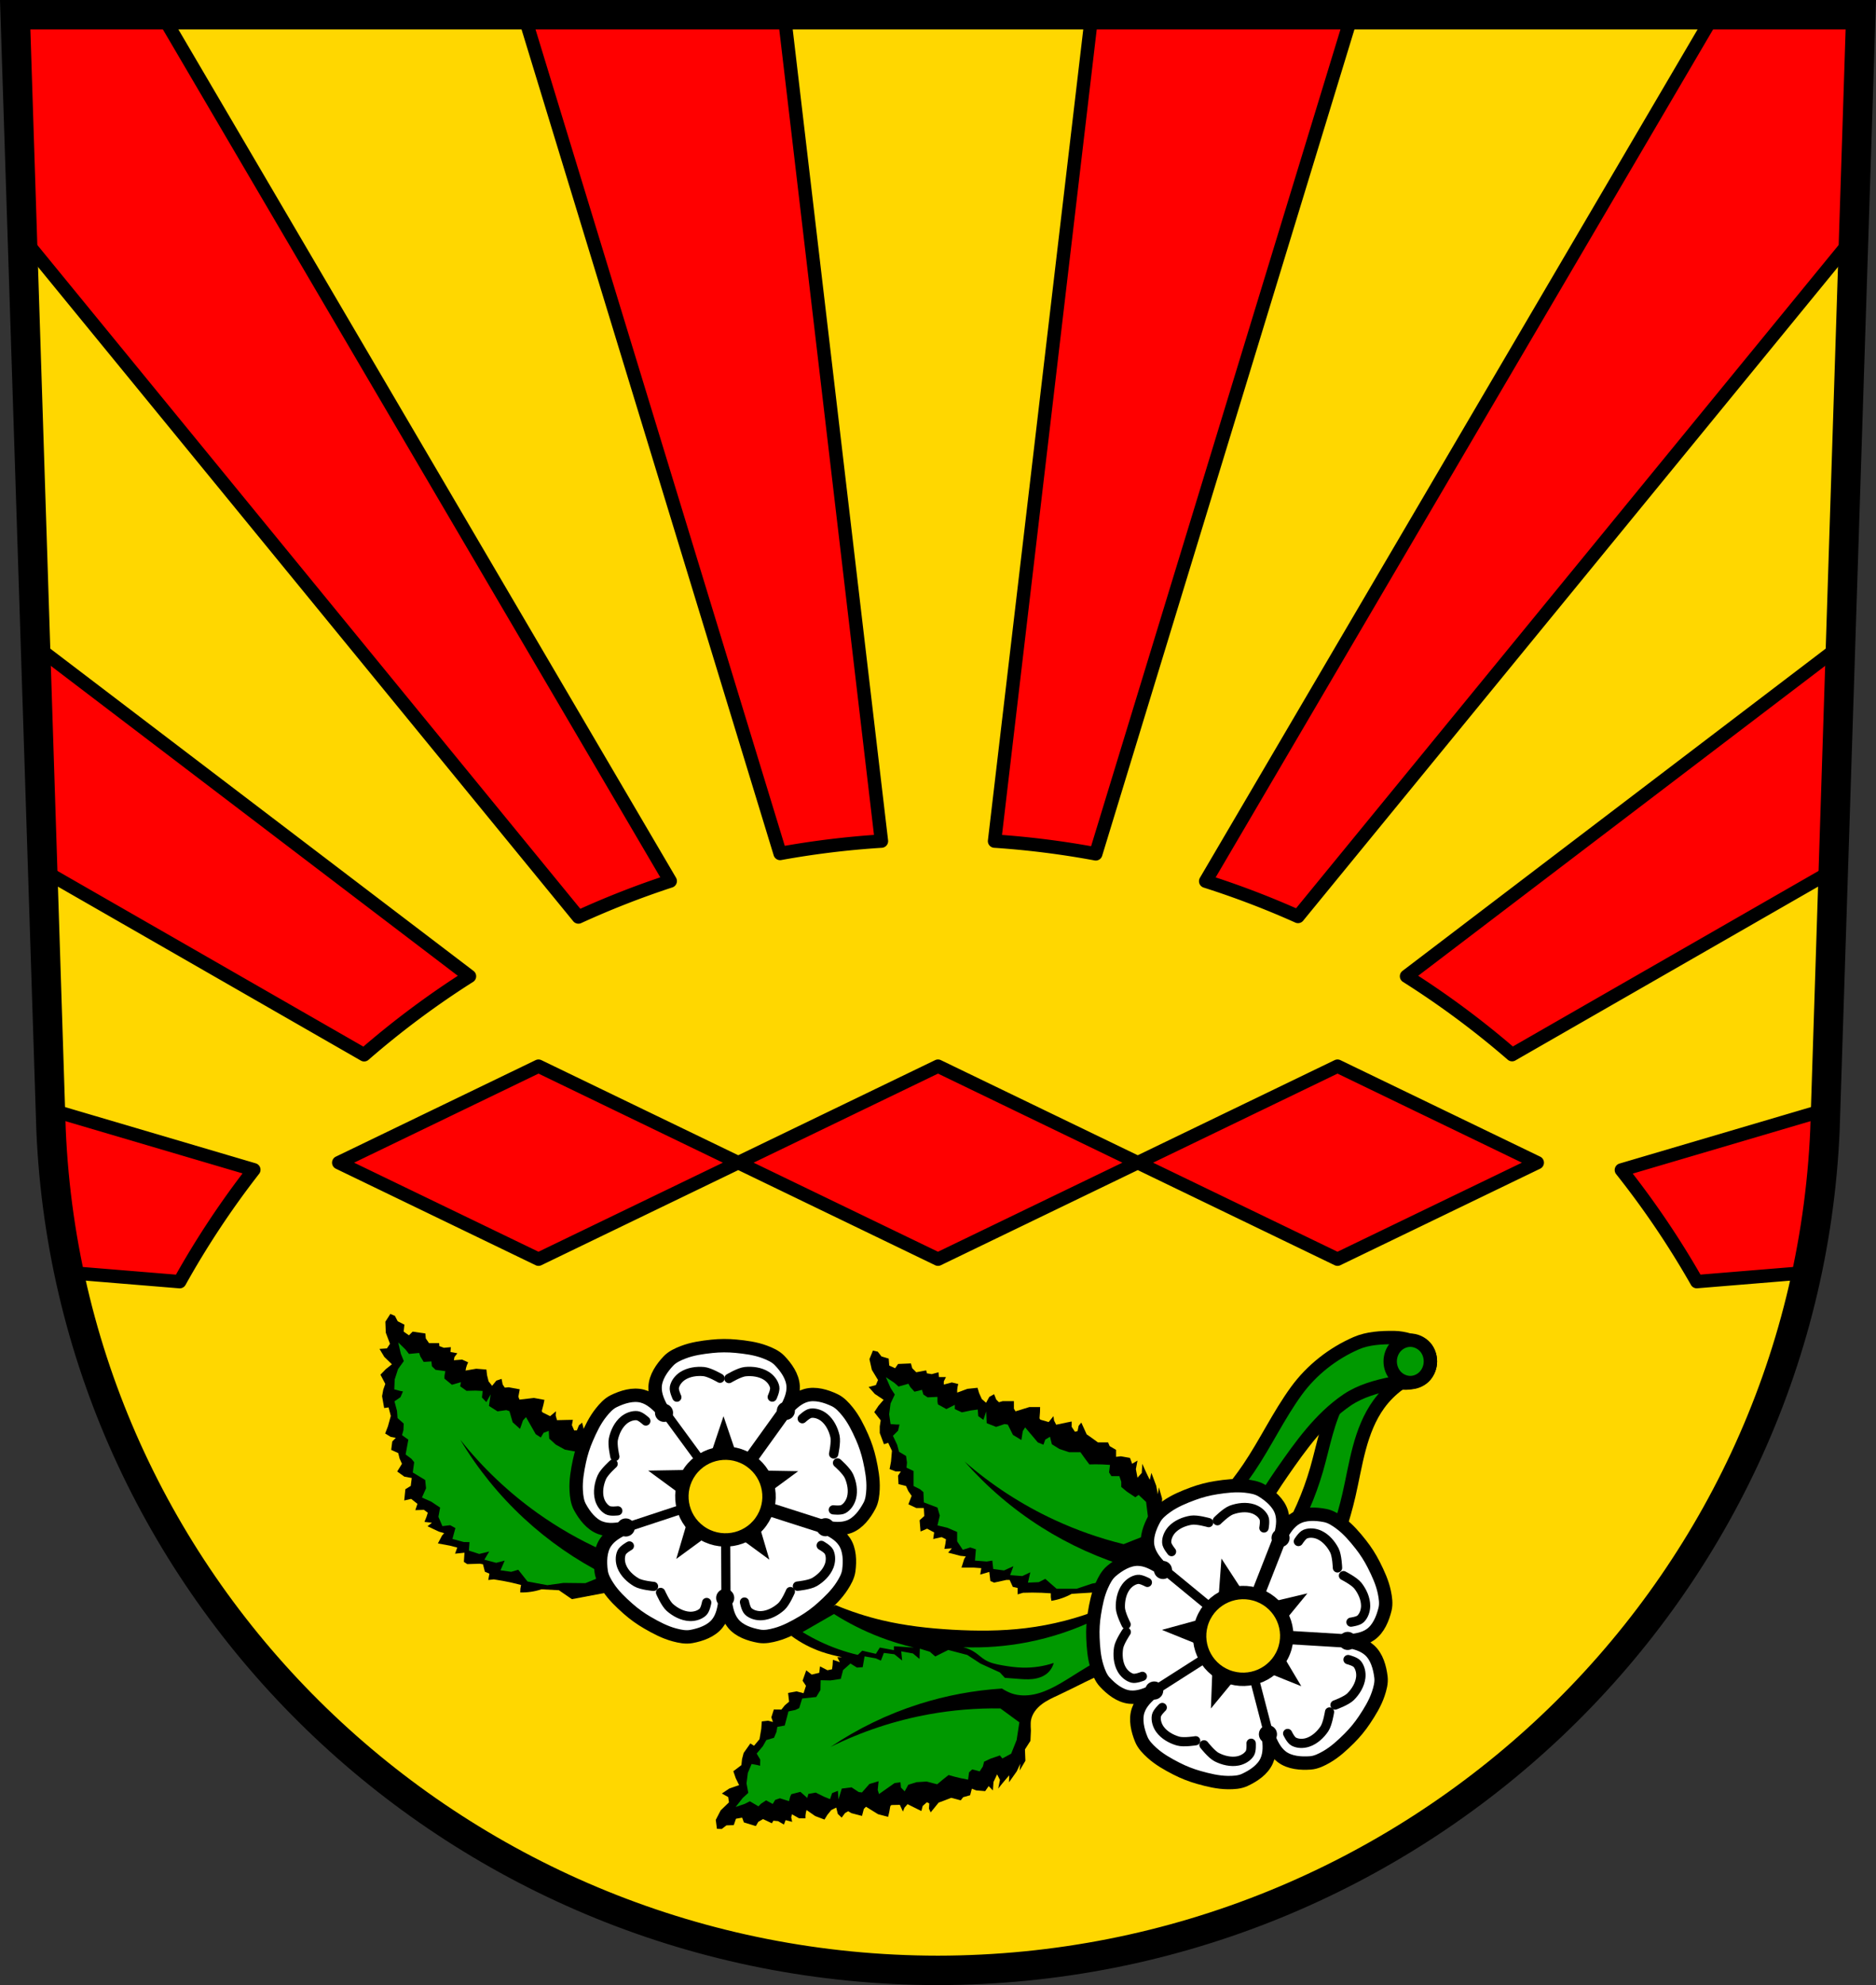 <?xml version="1.0" encoding="UTF-8" standalone="no"?>
<svg
   xmlns:dc="http://purl.org/dc/elements/1.1/"
   xmlns:cc="http://creativecommons.org/ns#"
   xmlns:rdf="http://www.w3.org/1999/02/22-rdf-syntax-ns#"
   xmlns:svg="http://www.w3.org/2000/svg"
   xmlns="http://www.w3.org/2000/svg"
   xmlns:xlink="http://www.w3.org/1999/xlink"
   xmlns:sodipodi="http://sodipodi.sourceforge.net/DTD/sodipodi-0.dtd"
   xmlns:inkscape="http://www.inkscape.org/namespaces/inkscape"
   width="701.334"
   height="741.769"
   viewBox="0 0 701.342 741.763"
   id="svg22940"
   version="1.1"
   inkscape:version="0.91 r13725"
   sodipodi:docname="DEU Nauroth COA.svg">
  <rect x="0" y="0" width="701.342" height="741.763" fill="#333333" stroke="none"/>
  <sodipodi:namedview
     pagecolor="#ffffff"
     bordercolor="#666666"
     borderopacity="1"
     objecttolerance="10"
     gridtolerance="10"
     guidetolerance="10"
     inkscape:pageopacity="0"
     inkscape:pageshadow="2"
     inkscape:window-width="1366"
     inkscape:window-height="745"
     id="namedview23166"
     showgrid="false"
     inkscape:zoom="0.72798986"
     inkscape:cx="350.66705"
     inkscape:cy="370.88427"
     inkscape:window-x="-8"
     inkscape:window-y="-8"
     inkscape:window-maximized="1"
     inkscape:current-layer="svg22940"
     fit-margin-top="0"
     fit-margin-left="0"
     fit-margin-right="0"
     fit-margin-bottom="0"
     inkscape:snap-midpoints="true"
     inkscape:snap-smooth-nodes="true"
     inkscape:object-nodes="true"
     inkscape:snap-intersection-paths="true"
     inkscape:object-paths="true"
     inkscape:snap-center="true"
     inkscape:snap-object-midpoints="true"
     inkscape:snap-nodes="false"
     showguides="false" />
  <defs
     id="defs22942">
    <inkscape:path-effect
       effect="spiro"
       id="path-effect10689"
       is_visible="true" />
    <inkscape:path-effect
       effect="spiro"
       id="path-effect10684"
       is_visible="true" />
    <inkscape:path-effect
       effect="spiro"
       id="path-effect10679"
       is_visible="true" />
    <inkscape:path-effect
       effect="spiro"
       id="path-effect10528"
       is_visible="true" />
    <inkscape:path-effect
       effect="spiro"
       id="path-effect10524"
       is_visible="true" />
    <inkscape:path-effect
       effect="spiro"
       id="path-effect10432"
       is_visible="true" />
    <inkscape:path-effect
       effect="spiro"
       id="path-effect10428"
       is_visible="true" />
    <inkscape:path-effect
       effect="spiro"
       id="path-effect10359"
       is_visible="true" />
    <inkscape:path-effect
       effect="spiro"
       id="path-effect7390"
       is_visible="true" />
    <inkscape:path-effect
       effect="spiro"
       id="path-effect7386"
       is_visible="true" />
    <inkscape:path-effect
       effect="spiro"
       id="path-effect7382"
       is_visible="true" />
    <inkscape:path-effect
       effect="spiro"
       id="path-effect7378"
       is_visible="true" />
    <inkscape:path-effect
       effect="spiro"
       id="path-effect7374"
       is_visible="true" />
    <inkscape:path-effect
       effect="spiro"
       id="path-effect7370"
       is_visible="true" />
    <inkscape:path-effect
       effect="spiro"
       id="path-effect7366"
       is_visible="true" />
    <inkscape:path-effect
       effect="spiro"
       id="path-effect7362"
       is_visible="true" />
    <inkscape:path-effect
       effect="spiro"
       id="path-effect7358"
       is_visible="true" />
    <inkscape:path-effect
       effect="spiro"
       id="path-effect7354"
       is_visible="true" />
    <inkscape:path-effect
       effect="spiro"
       id="path-effect7350"
       is_visible="true" />
    <inkscape:path-effect
       effect="spiro"
       id="path-effect7346"
       is_visible="true" />
    <inkscape:path-effect
       effect="spiro"
       id="path-effect7342"
       is_visible="true" />
    <inkscape:path-effect
       effect="spiro"
       id="path-effect7338"
       is_visible="true" />
    <inkscape:path-effect
       effect="spiro"
       id="path-effect7326"
       is_visible="true" />
    <inkscape:path-effect
       effect="spiro"
       id="path-effect7322"
       is_visible="true" />
    <inkscape:path-effect
       effect="spiro"
       id="path-effect7303"
       is_visible="true" />
    <inkscape:path-effect
       effect="spiro"
       id="path-effect7298"
       is_visible="true" />
    <inkscape:path-effect
       effect="spiro"
       id="path-effect7274"
       is_visible="true" />
    <path
       id="0"
       d="m -1459.04,398.1 56.34,-40.92 6.643,20.15 6.651,20.14 -69.63,0.636 z m 116.81,84.09 -21.522,-66.25 21.2,-0.095 21.21,-0.1 -20.883,66.44 z m -50.866,-155.11 -22.14,-66.06 56.34,40.954 -17.1,12.547 -17.1,12.547 z m 97.21,69.975 6.456,-20.21 6.459,-20.2 56.711,40.43 -69.64,-0.015 z m -31.419,-95.21 55.947,-41.463 -21.514,66.25 -17.218,-12.392 -17.218,-12.392"
       inkscape:connector-curvature="0"
       style="fill:#ffd700;fill-rule:evenodd;stroke:#000000;stroke-width:3.898;stroke-linejoin:round" />
    <path
       id="1"
       d="m -1391.72,422.04 c 0,0 -8.199,-0.724 -11.641,-2.732 -4.228,-2.462 -8.169,-6.223 -9.972,-10.778 -1.172,-2.96 -1.396,-6.659 -0.063,-9.547 0.957,-2.083 5.249,-4.442 5.249,-4.442"
       inkscape:connector-curvature="0"
       style="fill:none;stroke:#000000;stroke-width:6.238" />
    <path
       id="2"
       d="m -1298.72,425.55 c 0,0 -3.223,7.574 -6.193,10.232 -3.646,3.26 -8.439,5.846 -13.318,6.148 -3.177,0.199 -6.761,-0.732 -9.1,-2.891 -1.683,-1.554 -2.601,-6.366 -2.601,-6.366"
       inkscape:connector-curvature="0"
       style="fill:none;stroke:#000000;stroke-width:6.238" />
    <path
       id="3"
       d="m -1419.19,338.82 c 0,0 -6.157,5.464 -7.729,9.127 -1.932,4.496 -2.861,9.864 -1.598,14.589 0.82,3.076 2.842,6.175 5.627,7.712 2.01,1.104 6.864,0.444 6.864,0.444"
       inkscape:connector-curvature="0"
       style="fill:none;stroke:#000000;stroke-width:6.238" />
    <path
       id="4"
       d="m -1266.69,338.13 c 0,0 6.207,5.408 7.815,9.06 1.977,4.476 2.952,9.836 1.735,14.573 -0.791,3.083 -2.785,6.204 -5.56,7.762 -1.999,1.123 -6.853,0.507 -6.853,0.507"
       inkscape:connector-curvature="0"
       style="fill:none;stroke:#000000;stroke-width:6.238" />
    <path
       id="5"
       d="m -1346.55,280.63 c 0,0 -7.097,-4.168 -11.07,-4.535 -4.863,-0.452 -10.261,0.323 -14.368,2.988 -2.67,1.73 -4.998,4.609 -5.591,7.74 -0.428,2.252 1.7,6.668 1.7,6.668"
       inkscape:connector-curvature="0"
       style="fill:none;stroke:#000000;stroke-width:6.238" />
    <path
       id="6"
       d="m -1410.35,382.05 71.53,-23.601"
       inkscape:connector-curvature="0"
       style="fill:none;stroke:#000000;stroke-width:6.238" />
    <path
       id="7"
       d="m -1384.9,302.42 45.817,62.47"
       inkscape:connector-curvature="0"
       style="fill:none;stroke:#000000;stroke-width:6.238" />
    <path
       id="8"
       d="m -1342.5,430.89 -0.345,-72.24"
       inkscape:connector-curvature="0"
       style="fill:none;stroke:#000000;stroke-width:6.238" />
    <path
       id="9"
       d="m -1297.32,250.7 c 0,0 1.414,-10.09 -0.425,-14.593 -2.754,-6.726 -10.823,-9.928 -14.828,-15.996 -2.32,-3.517 -4.557,-7.372 -5.142,-11.547 -0.995,-7.12 -0.885,-15.316 3.03,-21.352 3.382,-5.209 8.946,-8.355 14.808,-11.06 -6.32,1.32 -12.662,2.1 -18.484,-0.072 -6.736,-2.512 -11.703,-9.04 -15.14,-15.349 -2.01,-3.699 -2.511,-8.129 -2.745,-12.337 -0.396,-7.256 4.185,-14.639 2.391,-21.677 -1.199,-4.717 -8.345,-11.986 -8.345,-11.986 0,0 10.03,-1.773 13.747,-4.916 5.548,-4.696 6.08,-13.359 10.623,-19.04 2.627,-3.295 5.6,-6.611 9.387,-8.458 6.463,-3.148 14.292,-5.572 21.237,-3.711 5.997,1.612 10.712,5.93 15.09,10.677 -3.211,-5.605 -5.914,-11.398 -5.649,-17.607 0.305,-7.181 4.97,-13.925 9.906,-19.15 2.894,-3.06 6.954,-4.901 10.888,-6.417 6.783,-2.621 15.208,-0.537 21.352,-4.419 4.115,-2.6 8.815,-11.64 8.815,-11.64 0,0 4.792,8.992 8.926,11.557 6.184,3.83 14.584,1.666 21.395,4.223 3.945,1.481 8.02,3.284 10.942,6.318 4.993,5.175 9.724,11.875 10.1,19.06 0.326,6.242 -2.36,12.1 -5.54,17.763 4.362,-4.817 9.05,-9.221 15.08,-10.897 6.923,-1.925 14.781,0.435 21.267,3.521 3.804,1.811 6.81,5.102 9.464,8.373 4.585,5.642 5.21,14.291 10.798,18.949 3.742,3.111 13.788,4.792 13.788,4.792 0,0 -7.08,7.331 -8.235,12.05 -1.725,7.06 2.923,14.397 2.596,21.654 -0.19,4.209 -0.644,8.642 -2.627,12.364 -3.379,6.341 -8.289,12.912 -15,15.481 -5.796,2.227 -12.149,1.498 -18.481,0.237 5.89,2.65 11.481,5.746 14.913,10.92 3.971,5.988 4.16,14.193 3.233,21.32 -0.542,4.178 -2.749,8.06 -5.03,11.591 -3.947,6.101 -11.984,9.371 -14.673,16.12 -1.801,4.521 -0.292,14.602 -0.292,14.602 0,0 -9.159,-4.467 -14.02,-4.107 -7.247,0.537 -12.782,7.227 -19.79,9.158 -4.054,1.119 -8.418,2.053 -12.566,1.32 -7.08,-1.255 -14.839,-3.898 -19.365,-9.486 -3.907,-4.83 -5.181,-11.1 -5.941,-17.509 -0.699,6.417 -1.915,12.7 -5.774,17.553 -4.467,5.631 -12.199,8.343 -19.273,9.656 -4.138,0.771 -8.504,-0.125 -12.578,-1.209 -7.02,-1.869 -12.619,-8.506 -19.871,-8.982 -4.855,-0.316 -13.965,4.235 -13.965,4.235 z"
       inkscape:connector-curvature="0"
       style="fill:#ffd700;fill-rule:evenodd;stroke:#000000;stroke-width:8;stroke-linecap:round;stroke-linejoin:round" />
    <path
       id="A"
       d="m -1172.24,219.34 c 0,0 8.937,-0.872 12.676,-3.094 4.585,-2.726 8.849,-6.864 10.768,-11.848 1.249,-3.24 1.453,-7.274 -0.027,-10.415 -1.07,-2.263 -5.773,-4.792 -5.773,-4.792"
       inkscape:connector-curvature="0"
       style="fill:none;stroke:#000000;stroke-width:8" />
    <path
       id="B"
       d="m -1145.42,121.36 c 0,0 1.93,-8.771 0.974,-13.01 -1.176,-5.207 -3.795,-10.537 -7.94,-13.907 -2.696,-2.193 -6.468,-3.633 -9.917,-3.197 -2.48,0.314 -6.34,4.01 -6.34,4.01"
       inkscape:connector-curvature="0"
       style="fill:none;stroke:#000000;stroke-width:8" />
    <path
       id="C"
       d="m -1180.98,88.97 -49.44,68.73"
       inkscape:connector-curvature="0"
       style="fill:none;stroke:#000000;stroke-width:8" />
    <path
       id="D"
       d="m -1224.291,125.946 a 1.398,1.399 0 0 0 -1.397,1.399 1.398,1.399 0 0 0 1.397,1.399 1.398,1.399 0 0 0 1.399,-1.399 1.398,1.399 0 0 0 -1.399,-1.399 m -8.237,4.001 a 1.398,1.399 0 0 0 -1.397,1.398 1.398,1.399 0 0 0 1.397,1.399 1.398,1.399 0 0 0 1.399,-1.399 1.398,1.399 0 0 0 -1.399,-1.398 m 12.78,2.242 a 1.762,1.763 0 0 0 -1.762,1.762 1.762,1.763 0 0 0 1.762,1.763 1.762,1.763 0 0 0 1.761,-1.763 1.762,1.763 0 0 0 -1.761,-1.762 m 12.276,4.177 a 2.609,2.611 0 0 0 -2.61,2.611 2.609,2.611 0 0 0 2.61,2.611 2.609,2.611 0 0 0 2.61,-2.611 2.609,2.611 0 0 0 -2.61,-2.611 m -8.46,1.519 a 2.064,2.066 0 0 0 -2.065,2.066 2.064,2.066 0 0 0 2.065,2.066 2.064,2.066 0 0 0 2.065,-2.066 2.064,2.066 0 0 0 -2.065,-2.066 m -5.33,5.516 a 1.398,1.399 0 0 0 -1.397,1.398 1.398,1.399 0 0 0 1.397,1.399 1.398,1.399 0 0 0 1.399,-1.399 1.398,1.399 0 0 0 -1.399,-1.398 m 18.777,1.029 a 3.397,3.399 0 0 0 -3.397,3.399 3.397,3.399 0 0 0 3.397,3.399 3.397,3.399 0 0 0 3.397,-3.399 3.397,3.399 0 0 0 -3.397,-3.399 m -9.448,0.909 a 2.609,2.611 0 0 0 -2.61,2.611 2.609,2.611 0 0 0 2.61,2.611 2.609,2.611 0 0 0 2.61,-2.611 2.609,2.611 0 0 0 -2.61,-2.611 m -8.198,6.299 a 2.064,2.066 0 0 0 -2.065,2.064 2.064,2.066 0 0 0 2.065,2.066 2.064,2.066 0 0 0 2.065,-2.066 2.064,2.066 0 0 0 -2.065,-2.064 m 8.985,0.974 a 3.397,3.399 0 0 0 -3.397,3.399 3.397,3.399 0 0 0 3.397,3.399 3.397,3.399 0 0 0 3.397,-3.399 3.397,3.399 0 0 0 -3.397,-3.399 m 9.508,0.909 a 3.397,3.399 0 0 0 -3.397,3.399 3.397,3.399 0 0 0 3.397,3.399 3.397,3.399 0 0 0 3.397,-3.399 3.397,3.399 0 0 0 -3.397,-3.399 m -23.803,4.546 a 2.307,2.308 0 0 0 -2.306,2.307 2.307,2.308 0 0 0 2.306,2.309 2.307,2.308 0 0 0 2.307,-2.309 2.307,2.308 0 0 0 -2.307,-2.307 m 6.89,2.958 a 2.609,2.611 0 0 0 -2.61,2.611 2.609,2.611 0 0 0 2.61,2.611 2.609,2.611 0 0 0 2.61,-2.611 2.609,2.611 0 0 0 -2.61,-2.611 m 9.867,0.673 a 2.609,2.611 0 0 0 -2.61,2.609 2.609,2.611 0 0 0 2.61,2.611 2.609,2.611 0 0 0 2.61,-2.611 2.609,2.611 0 0 0 -2.61,-2.609 m -26.508,3.397 a 1.762,1.763 0 0 0 -1.762,1.763 1.762,1.763 0 0 0 1.762,1.762 1.762,1.763 0 0 0 1.761,-1.762 1.762,1.763 0 0 0 -1.761,-1.763 m -7.51,0.121 a 1.398,1.399 0 0 0 -1.399,1.399 1.398,1.399 0 0 0 1.399,1.399 1.398,1.399 0 0 0 1.397,-1.399 1.398,1.399 0 0 0 -1.397,-1.399 m 15.363,1.449 a 2.609,2.611 0 0 0 -2.61,2.611 2.609,2.611 0 0 0 2.61,2.611 2.609,2.611 0 0 0 2.61,-2.611 2.609,2.611 0 0 0 -2.61,-2.611 m -12.236,3.637 a 2.609,2.611 0 0 0 -2.61,2.611 2.609,2.611 0 0 0 2.61,2.611 2.609,2.611 0 0 0 2.609,-2.611 2.609,2.611 0 0 0 -2.609,-2.611 m 20.312,0.005 a 2.912,2.914 0 0 0 -2.913,2.914 2.912,2.914 0 0 0 2.913,2.915 2.912,2.914 0 0 0 2.912,-2.915 2.912,2.914 0 0 0 -2.912,-2.914 m -10.903,4.848 a 3.276,3.278 0 0 0 -3.276,3.278 3.276,3.278 0 0 0 3.276,3.278 3.276,3.278 0 0 0 3.276,-3.278 3.276,3.278 0 0 0 -3.276,-3.278"
       inkscape:connector-curvature="0" />
    <path
       id="E"
       d="m 458.59,279.47 48.656,35.67 -32.04,20.671 z"
       inkscape:connector-curvature="0" />
    <path
       id="F"
       d="m 411.22,428.38 48.597,-35.749 10.135,36.754 z"
       inkscape:connector-curvature="0" />
    <inkscape:path-effect
       effect="spiro"
       id="path-effect5625-0"
       is_visible="true" />
    <inkscape:path-effect
       effect="spiro"
       id="path-effect7303-1"
       is_visible="true" />
    <inkscape:path-effect
       effect="spiro"
       id="path-effect7322-6"
       is_visible="true" />
    <inkscape:path-effect
       effect="spiro"
       id="path-effect7326-1"
       is_visible="true" />
    <inkscape:path-effect
       effect="spiro"
       id="path-effect7338-9"
       is_visible="true" />
    <inkscape:path-effect
       effect="spiro"
       id="path-effect7342-4"
       is_visible="true" />
    <inkscape:path-effect
       effect="spiro"
       id="path-effect7346-4"
       is_visible="true" />
    <inkscape:path-effect
       effect="spiro"
       id="path-effect7350-6"
       is_visible="true" />
    <inkscape:path-effect
       effect="spiro"
       id="path-effect7354-6"
       is_visible="true" />
    <inkscape:path-effect
       effect="spiro"
       id="path-effect7358-5"
       is_visible="true" />
    <inkscape:path-effect
       effect="spiro"
       id="path-effect7362-8"
       is_visible="true" />
    <inkscape:path-effect
       effect="spiro"
       id="path-effect7366-7"
       is_visible="true" />
    <inkscape:path-effect
       effect="spiro"
       id="path-effect7370-7"
       is_visible="true" />
    <inkscape:path-effect
       effect="spiro"
       id="path-effect7374-1"
       is_visible="true" />
    <inkscape:path-effect
       effect="spiro"
       id="path-effect7378-5"
       is_visible="true" />
    <inkscape:path-effect
       effect="spiro"
       id="path-effect7382-7"
       is_visible="true" />
    <inkscape:path-effect
       effect="spiro"
       id="path-effect7386-8"
       is_visible="true" />
    <inkscape:path-effect
       effect="spiro"
       id="path-effect7390-1"
       is_visible="true" />
    <inkscape:path-effect
       effect="spiro"
       id="path-effect10359-6"
       is_visible="true" />
    <inkscape:path-effect
       effect="spiro"
       id="path-effect10432-6"
       is_visible="true" />
    <inkscape:path-effect
       effect="spiro"
       id="path-effect10432-0"
       is_visible="true" />
    <inkscape:path-effect
       effect="spiro"
       id="path-effect10524-5"
       is_visible="true" />
    <inkscape:path-effect
       effect="spiro"
       id="path-effect10528-3"
       is_visible="true" />
    <inkscape:path-effect
       effect="spiro"
       id="path-effect10524-9"
       is_visible="true" />
    <inkscape:path-effect
       effect="spiro"
       id="path-effect10528-6"
       is_visible="true" />
  </defs>
  <g
     id="g26209"
     transform="translate(771.699,-45.495)" />
  <g
     transform="matrix(0.707,-0.707,0.707,0.707,-89.234,584.624)"
     id="g26209-7" />
  <path
     style="fill:#ff0000;fill-opacity:1;fill-rule:evenodd;stroke:none;stroke-width:11;stroke-opacity:1"
     inkscape:connector-curvature="0"
     d="M 5.68,5.493 19.078,422.122 c 7.415,175.252 153.922,314.05 331.593,314.148 177.512,-0.215 324.073,-139.063 331.593,-314.148 l 13.398,-416.629 -344.983,0 z"
     id="path10563-0-5-0" />
  <path
     inkscape:connector-curvature="0"
     style="opacity:1;fill:#ffd700;fill-opacity:1;fill-rule:nonzero;stroke:#000000;stroke-width:5;stroke-linecap:round;stroke-linejoin:round;stroke-miterlimit:4;stroke-dasharray:none;stroke-dashoffset:0;stroke-opacity:1"
     d="M 60.569,5.493 250.565,329.223 a 326.878,326.878 0 0 0 -34.327,13.428 L 8.354,88.65 13.264,241.298 175.514,364.796 a 326.878,326.878 0 0 0 -39.379,29.336 l -120.175,-68.977 2.879,89.515 76.05,22.426 a 326.878,326.878 0 0 0 -27.711,41.817 l -41.368,-3.395 c 4.576,21.661 11.295,42.533 19.959,62.376 l 0.014,-0.002 c 0.705,1.614 1.428,3.218 2.158,4.818 0.116,0.253 0.228,0.509 0.344,0.762 0.687,1.495 1.389,2.982 2.098,4.465 0.247,0.517 0.496,1.033 0.746,1.549 0.708,1.461 1.421,2.92 2.15,4.369 0.188,0.374 0.383,0.744 0.572,1.117 1.637,3.223 3.318,6.421 5.059,9.582 0.011,0.021 0.024,0.042 0.035,0.062 0.785,1.426 1.588,2.841 2.395,4.254 0.288,0.506 0.576,1.012 0.867,1.516 0.787,1.363 1.583,2.72 2.389,4.07 0.306,0.512 0.617,1.021 0.926,1.531 2.615,4.326 5.327,8.586 8.135,12.779 0.369,0.552 0.737,1.105 1.109,1.654 0.839,1.237 1.686,2.467 2.541,3.691 0.403,0.578 0.812,1.152 1.219,1.727 0.888,1.254 1.777,2.507 2.682,3.748 0.001,10e-4 0.003,0.002 0.004,0.004 2.075,2.845 4.202,5.65 6.365,8.426 0.338,0.434 0.673,0.871 1.014,1.303 0.932,1.184 1.876,2.359 2.824,3.529 0.462,0.571 0.926,1.139 1.393,1.707 0.93,1.132 1.862,2.261 2.807,3.381 0.473,0.56 0.954,1.113 1.43,1.67 1.671,1.954 3.365,3.888 5.08,5.803 0.577,0.644 1.15,1.292 1.732,1.932 0.917,1.008 1.846,2.006 2.775,3.002 0.601,0.645 1.204,1.288 1.811,1.928 0.938,0.99 1.881,1.975 2.832,2.953 0.634,0.652 1.275,1.298 1.914,1.945 1.529,1.548 3.073,3.08 4.633,4.598 0.811,0.789 1.619,1.582 2.438,2.363 0.906,0.864 1.824,1.716 2.74,2.57 0.756,0.705 1.513,1.408 2.275,2.106 0.919,0.841 1.841,1.675 2.77,2.506 0.772,0.691 1.55,1.375 2.328,2.059 0.941,0.826 1.88,1.655 2.83,2.471 1.529,1.312 3.068,2.614 4.621,3.898 0.874,0.723 1.759,1.431 2.641,2.145 0.893,0.724 1.787,1.446 2.688,2.16 0.916,0.727 1.838,1.449 2.762,2.166 0.929,0.721 1.862,1.435 2.799,2.147 0.887,0.674 1.772,1.349 2.666,2.014 1.338,0.995 2.689,1.975 4.043,2.951 1.111,0.801 2.228,1.593 3.35,2.381 1.098,0.771 2.199,1.541 3.307,2.299 0.923,0.632 1.853,1.256 2.783,1.879 1.011,0.677 2.025,1.348 3.043,2.014 0.92,0.601 1.84,1.202 2.766,1.795 1.279,0.818 2.567,1.624 3.857,2.426 0.905,0.562 1.81,1.122 2.721,1.676 1.599,0.971 3.204,1.932 4.82,2.877 0.8,0.468 1.606,0.925 2.41,1.387 1.265,0.726 2.533,1.447 3.809,2.156 0.822,0.457 1.645,0.913 2.471,1.363 1.379,0.752 2.767,1.491 4.158,2.225 0.676,0.356 1.347,0.721 2.025,1.072 1.991,1.032 3.995,2.044 6.01,3.037 0.699,0.345 1.404,0.678 2.105,1.018 1.411,0.683 2.826,1.359 4.248,2.023 0.848,0.396 1.697,0.789 2.549,1.178 1.416,0.647 2.839,1.281 4.266,1.908 0.716,0.315 1.428,0.635 2.147,0.945 2.09,0.902 4.191,1.786 6.303,2.647 0.624,0.254 1.255,0.497 1.881,0.748 1.571,0.629 3.146,1.25 4.729,1.855 0.837,0.32 1.677,0.635 2.518,0.949 1.511,0.564 3.029,1.117 4.551,1.66 0.705,0.252 1.408,0.507 2.115,0.754 2.209,0.772 4.425,1.528 6.654,2.254 0.002,6.3e-4 0.004,10e-4 0.006,0.002 0.361,0.118 0.726,0.227 1.088,0.344 1.892,0.609 3.791,1.201 5.697,1.777 0.825,0.25 1.654,0.491 2.482,0.734 1.552,0.456 3.107,0.902 4.668,1.336 0.757,0.21 1.513,0.424 2.272,0.629 2.069,0.559 4.144,1.101 6.229,1.621 0.25,0.062 0.498,0.13 0.748,0.191 2.357,0.583 4.726,1.137 7.102,1.67 0.604,0.135 1.211,0.262 1.817,0.395 1.805,0.394 3.616,0.774 5.432,1.139 0.727,0.146 1.453,0.292 2.182,0.434 1.924,0.373 3.854,0.728 5.789,1.068 0.471,0.083 0.94,0.173 1.412,0.254 2.428,0.416 4.865,0.804 7.311,1.168 0.497,0.074 0.997,0.139 1.494,0.211 1.959,0.282 3.923,0.549 5.893,0.797 0.71,0.089 1.421,0.175 2.133,0.26 1.851,0.221 3.707,0.426 5.566,0.617 0.671,0.069 1.34,0.142 2.012,0.207 2.433,0.235 4.871,0.447 7.319,0.629 1.806,0.135 3.616,0.254 5.43,0.359 0.452,0.026 0.903,0.05 1.355,0.074 1.691,0.092 3.385,0.174 5.082,0.24 0.182,0.007 0.364,0.018 0.547,0.025 1.788,0.067 3.579,0.113 5.373,0.152 0.594,0.013 1.188,0.025 1.783,0.035 1.809,0.03 3.62,0.052 5.436,0.053 1.846,-0.002 3.686,-0.026 5.525,-0.059 0.524,-0.009 1.048,-0.018 1.572,-0.029 1.78,-0.039 3.558,-0.089 5.332,-0.156 0.01,-2.2e-4 0.012,2.2e-4 0.018,0 0.34,-0.013 0.679,-0.031 1.02,-0.045 1.589,-0.065 3.176,-0.141 4.76,-0.229 0.451,-0.025 0.903,-0.05 1.353,-0.076 1.806,-0.107 3.61,-0.226 5.408,-0.361 2.447,-0.184 4.885,-0.398 7.316,-0.635 0.674,-0.066 1.346,-0.141 2.02,-0.211 1.817,-0.188 3.631,-0.387 5.439,-0.604 0.782,-0.094 1.563,-0.19 2.344,-0.289 1.887,-0.24 3.769,-0.497 5.647,-0.768 0.555,-0.08 1.113,-0.153 1.668,-0.236 2.415,-0.361 4.823,-0.746 7.221,-1.158 0.51,-0.088 1.016,-0.185 1.525,-0.275 1.928,-0.341 3.851,-0.697 5.768,-1.07 0.719,-0.14 1.437,-0.285 2.154,-0.43 1.738,-0.351 3.472,-0.716 5.201,-1.094 0.7,-0.153 1.401,-0.3 2.1,-0.457 2.342,-0.527 4.675,-1.074 6.998,-1.65 0.299,-0.074 0.596,-0.155 0.895,-0.23 2.014,-0.505 4.02,-1.029 6.019,-1.57 0.777,-0.21 1.551,-0.427 2.326,-0.643 1.616,-0.45 3.226,-0.915 4.832,-1.389 0.757,-0.223 1.515,-0.443 2.269,-0.672 2.079,-0.629 4.151,-1.275 6.213,-1.943 0.186,-0.06 0.374,-0.117 0.561,-0.178 2.2,-0.718 4.387,-1.465 6.566,-2.227 0.824,-0.288 1.644,-0.585 2.465,-0.879 1.473,-0.528 2.941,-1.064 4.404,-1.611 0.817,-0.306 1.633,-0.614 2.447,-0.926 1.571,-0.602 3.135,-1.219 4.695,-1.844 0.645,-0.259 1.294,-0.509 1.938,-0.771 2.108,-0.86 4.206,-1.743 6.293,-2.645 0.711,-0.307 1.417,-0.625 2.125,-0.938 1.443,-0.636 2.882,-1.28 4.314,-1.936 0.836,-0.383 1.672,-0.767 2.504,-1.156 1.375,-0.643 2.743,-1.298 4.107,-1.959 0.786,-0.381 1.575,-0.756 2.357,-1.143 1.968,-0.972 3.926,-1.96 5.871,-2.969 0.77,-0.399 1.531,-0.812 2.297,-1.217 1.282,-0.678 2.562,-1.361 3.834,-2.055 0.875,-0.477 1.747,-0.96 2.617,-1.445 1.242,-0.692 2.479,-1.392 3.711,-2.1 0.817,-0.469 1.636,-0.936 2.449,-1.412 1.566,-0.916 3.123,-1.848 4.672,-2.789 0.968,-0.588 1.931,-1.186 2.893,-1.783 1.31,-0.814 2.618,-1.631 3.916,-2.463 0.852,-0.546 1.697,-1.099 2.543,-1.652 1.079,-0.705 2.153,-1.416 3.223,-2.133 0.912,-0.611 1.823,-1.224 2.729,-1.844 1.137,-0.779 2.265,-1.569 3.393,-2.361 1.09,-0.766 2.176,-1.536 3.256,-2.314 1.361,-0.981 2.717,-1.968 4.063,-2.969 0.886,-0.66 1.765,-1.33 2.644,-1.998 0.935,-0.71 1.868,-1.423 2.795,-2.143 0.938,-0.728 1.873,-1.459 2.803,-2.197 0.858,-0.681 1.71,-1.37 2.561,-2.059 0.925,-0.749 1.855,-1.493 2.772,-2.252 0.084,-0.07 0.166,-0.141 0.25,-0.211 1.489,-1.234 2.967,-2.481 4.434,-3.74 0.878,-0.755 1.745,-1.522 2.615,-2.285 0.824,-0.723 1.648,-1.447 2.465,-2.178 0.905,-0.81 1.806,-1.624 2.701,-2.443 0.811,-0.741 1.615,-1.489 2.418,-2.238 0.891,-0.831 1.784,-1.661 2.666,-2.502 0.664,-0.633 1.318,-1.277 1.976,-1.916 1.705,-1.653 3.393,-3.323 5.063,-5.012 0.659,-0.667 1.319,-1.332 1.973,-2.004 0.921,-0.948 1.835,-1.903 2.744,-2.861 0.632,-0.666 1.262,-1.336 1.889,-2.008 0.926,-0.993 1.851,-1.986 2.766,-2.99 0.509,-0.559 1.01,-1.127 1.516,-1.689 1.835,-2.044 3.645,-4.111 5.43,-6.199 0.418,-0.49 0.842,-0.975 1.258,-1.467 0.933,-1.105 1.855,-2.22 2.773,-3.338 0.518,-0.63 1.034,-1.261 1.547,-1.895 0.867,-1.071 1.731,-2.143 2.584,-3.225 0.539,-0.683 1.07,-1.373 1.603,-2.061 1.824,-2.349 3.62,-4.72 5.381,-7.119 0.174,-0.237 0.354,-0.471 0.527,-0.709 0.014,-0.019 0.027,-0.039 0.041,-0.059 0.893,-1.223 1.77,-2.459 2.646,-3.695 0.411,-0.58 0.823,-1.159 1.23,-1.742 0.843,-1.206 1.68,-2.417 2.508,-3.635 0.415,-0.611 0.823,-1.228 1.234,-1.842 2.737,-4.088 5.384,-8.24 7.938,-12.453 0.36,-0.593 0.722,-1.185 1.078,-1.781 0.774,-1.295 1.537,-2.596 2.293,-3.902 0.341,-0.588 0.677,-1.179 1.014,-1.77 0.765,-1.341 1.529,-2.682 2.275,-4.035 0.01,-0.014 0.016,-0.027 0.023,-0.041 0.091,-0.165 0.179,-0.333 0.27,-0.498 1.624,-2.956 3.198,-5.943 4.732,-8.953 0.231,-0.453 0.467,-0.903 0.695,-1.357 0.691,-1.371 1.367,-2.751 2.039,-4.133 0.327,-0.673 0.652,-1.348 0.975,-2.023 0.633,-1.325 1.264,-2.652 1.879,-3.986 0.276,-0.599 0.542,-1.204 0.814,-1.805 0.595,-1.312 1.192,-2.623 1.77,-3.943 l 0.012,0.002 c 8.682,-19.841 15.42,-40.709 20.014,-62.364 l -41.159,3.379 a 326.878,326.878 0 0 0 -28.186,-41.715 l 76.356,-22.516 2.879,-89.517 -120.095,68.932 A 326.878,326.878 0 0 0 525.831,364.786 l 162.248,-123.496 4.91,-152.652 -207.729,253.808 a 326.878,326.878 0 0 0 -34.52,-13.174 l 190.024,-323.779 -135.345,0 -95.771,313.562 a 326.878,326.878 0 0 0 -37.836,-4.762 l 36.329,-308.8 -57.46,0 -57.487,0 36.331,308.8 a 326.878,326.878 0 0 0 -37.883,4.615 L 195.915,5.493 l -135.345,0 z M 201.317,398.392 l 74.677,36.059 74.679,-36.059 74.677,36.059 74.679,-36.059 74.677,36.059 -74.677,36.059 -74.679,-36.059 -74.677,36.059 -74.679,-36.059 -74.677,36.059 -74.679,-36.059 74.679,-36.059 z"
     id="path8355-8" />
  <path
     sodipodi:nodetypes="cccscccccccccccccccccccccccccccccccccccccccccccccccccccccccccccccccccccccccccccccccsccccccscccccccscccccccccccccscccccccccsssssccsssc"
     inkscape:connector-curvature="0"
     id="path10522"
     d="m 312.363,599.771 -14.69,8.031 -1.762,3.525 c 3.397,2.506 7.175,4.494 11.164,5.875 2.519,0.872 5.106,1.495 7.715,2.049 l -1.748,0 0.924,1.85 -2.586,-0.877 -0.115,1.979 -0.205,1.555 -1.707,0.354 -2.797,-1.436 -0.273,2.395 -2.818,0.672 -2.051,-1.594 -1.365,3.871 1.262,1.916 -0.898,2.76 -2.639,-0.689 -3.15,0.586 0.379,3.27 -1.586,1.348 -1.299,1.598 -2.813,-0.031 -0.941,2.926 0.602,1.742 -1.814,-0.475 -2.359,0.264 -0.195,2.768 -0.662,3.879 -2.053,2.459 -1.355,-0.883 -2.52,3.57 -0.604,2.307 -0.23,2.231 -3.018,2.287 0.914,2.65 1.246,2.537 -3.647,1.258 -2.803,1.881 2.367,1.322 0.285,1.984 -3.1,3.01 -1.83,3.541 0.436,3.33 1.791,0.066 1.76,-1.35 2.738,-0.088 0.828,-2.397 2.316,-0.398 0.641,1.775 4.467,1.369 0.914,-1.57 1.781,-1.043 3.309,1.57 0.553,-0.961 1.768,0.16 2.18,1.273 0.631,-1.645 2.447,0.641 -0.359,-1.703 0.295,-1.129 2.627,1.492 2.404,0.025 c -0.035,-0.726 0.021,-1.456 0.166,-2.168 0.065,-0.318 0.147,-0.633 0.246,-0.941 l 3.231,2.252 3.477,1.313 1.057,-1.734 1.482,-1.822 1.852,-0.924 0.586,2.365 1.449,1.383 1.244,-1.684 1.188,-0.695 1.219,0.721 3.951,1.033 0.689,-2.635 0.811,-0.793 4.498,2.785 3.764,0.984 c 0.312,-1.194 0.563,-2.403 0.748,-3.623 0.016,-0.106 0.031,-0.213 0.064,-0.314 0.033,-0.102 0.085,-0.2 0.158,-0.277 0.073,-0.078 0.167,-0.133 0.27,-0.164 0.102,-0.031 0.211,-0.037 0.318,-0.039 l 2.832,-0.062 1.15,2.512 0.582,-1.455 1.146,-1.309 c 1.122,0.57 2.249,1.132 3.379,1.688 0.593,0.292 1.188,0.582 1.783,0.869 l 0.492,-1.883 1.572,-1.397 0.893,0.434 -0.117,1.98 0.646,1.375 2.965,-3.648 c 0.744,-0.269 1.487,-0.543 2.227,-0.824 0.824,-0.313 1.645,-0.636 2.463,-0.965 l 3.576,0.936 0.908,-1.17 2.604,-0.725 0.641,-2.447 1.645,0.631 3.346,0.273 1.295,-1.873 1.586,1.621 0.223,-3.158 1.352,-2.863 1.063,2.088 -0.648,3.248 c 0.955,-1.242 1.944,-2.46 2.965,-3.648 0.378,-0.44 0.76,-0.876 1.147,-1.309 l -0.074,2.594 2.875,-4.072 1.352,-2.863 -0.264,2.545 2.162,-3.656 c -0.049,-1.412 -0.168,-4.234 -0.168,-4.234 l 2.047,-3.205 0.18,-3.814 c 0,0 -0.203,-2.565 0.016,-3.824 0.212,-1.223 0.736,-2.383 1.449,-3.398 0.714,-1.016 1.614,-1.891 2.602,-2.643 1.975,-1.504 4.275,-2.508 6.525,-3.557 3.229,-1.504 6.401,-3.129 9.598,-4.701 4.456,-2.191 8.962,-4.281 13.514,-6.268 l -6.856,-21.348 c -9.215,3.731 -18.923,6.241 -28.791,7.443 -9.087,1.107 -18.281,1.107 -27.42,0.586 -8.824,-0.503 -17.643,-1.494 -26.244,-3.525 -5.954,-1.406 -11.792,-3.308 -17.432,-5.68 z"
     style="fill:#000000;fill-rule:evenodd;stroke:none;stroke-width:1px;stroke-linecap:butt;stroke-linejoin:miter;stroke-opacity:1" />
  <path
     style="fill:#000000;fill-rule:evenodd;stroke:none;stroke-width:1px;stroke-linecap:butt;stroke-linejoin:miter;stroke-opacity:1"
     d="m 159.936,565.251 -0.488,1.537 -0.758,1.894 2.79,0.313 -1.668,1.318 4.305,2.018 1.93,0.561 -0.772,0.874 -1.566,2.964 4.523,0.838 2.717,0.707 -0.83,2.287 3.525,-0.364 -0.226,3.416 1.267,0.845 4.705,-0.146 1.18,0.219 0.706,2.775 1.697,0.721 -0.437,2.36 2.076,-0.226 c 2.31,0.334 4.607,0.759 6.883,1.275 1.107,0.251 2.21,0.523 3.307,0.816 l -0.255,1.377 -0.058,1.413 c 1.376,0.037 2.755,-0.049 4.115,-0.255 1.3,-0.197 2.583,-0.504 3.831,-0.918 l 6.512,0.35 4.853,3.335 12.387,-2.337 13.497,-19.061 2.469,-11.136 -0.415,-4.348 -0.867,2.484 -0.007,-3.256 -0.896,-5.048 -1.063,2.447 c -0.171,-0.571 -0.336,-1.144 -0.495,-1.719 -0.431,-1.553 -0.819,-3.117 -1.165,-4.691 l -0.816,3.307 -1.901,1.478 -0.007,-3.256 1.173,-3.037 -2.185,0.816 -0.386,-2.309 -3.234,-1.209 -1.806,-0.131 0.473,-2.557 -2.105,-1.814 -0.335,-1.486 -3.736,-0.692 c -0.618,-0.664 -1.242,-1.322 -1.872,-1.974 -0.566,-0.585 -1.136,-1.165 -1.712,-1.741 l -1.165,-4.691 -1.202,0.998 -0.758,1.894 -1.02,0.015 -0.852,-1.988 0.364,-1.967 c -0.68,0.007 -1.36,0.017 -2.039,0.029 -1.294,0.023 -2.588,0.054 -3.882,0.095 l -0.495,-1.719 0.095,-1.61 -2.171,1.835 -2.607,-1.297 c -0.098,-0.049 -0.197,-0.101 -0.279,-0.174 -0.082,-0.073 -0.145,-0.168 -0.18,-0.272 -0.034,-0.104 -0.04,-0.217 -0.026,-0.326 0.014,-0.109 0.045,-0.215 0.077,-0.32 0.361,-1.217 0.658,-2.452 0.889,-3.7 l -3.933,-0.728 -5.404,0.626 -0.408,-1.093 0.51,-2.753 -4.13,-0.765 -1.449,0.138 -0.801,-1.165 -0.422,-2.112 -1.952,0.655 -1.581,1.945 -1.318,-1.668 -0.583,-2.345 -0.226,-2.076 -3.809,-0.299 -3.991,0.685 c 0.043,-0.331 0.103,-0.659 0.182,-0.983 0.177,-0.726 0.444,-1.43 0.794,-2.09 l -2.251,-1.027 -3.096,0.24 0.219,-1.18 1.078,-1.428 -2.557,-0.474 0.131,-1.806 -2.586,0.233 -1.715,-0.623 -0.095,-1.136 -3.766,0.015 -1.202,-1.748 -0.164,-1.861 -4.756,-0.678 -1.373,1.373 -1.981,-1.384 0.277,-2.593 -2.509,-1.278 -1.049,-2.025 -1.697,-0.721 -1.861,2.91 0.156,4.097 1.569,4.155 -1.133,1.723 -2.782,0.197 1.788,2.975 2.844,2.764 -2.269,1.817 -2.01,2.068 1.809,3.447 -0.76,2.177 -0.447,2.413 0.785,4.424 1.647,-0.23 0.836,3.185 -1.079,3.9 -1.028,2.662 2.081,1.277 1.896,0.351 -1.321,1.36 -0.402,3.134 2.63,1.2 0.511,2.055 0.887,1.947 -1.781,2.879 2.675,1.921 2.758,0.511 -0.37,2.962 -2.011,1.232 -0.421,4.2 2.604,-0.587 2.33,1.858 -0.792,2.349 3.23,-0.115 1.434,1.074 z"
     id="path10522-7"
     inkscape:original-d="m 159.9363,565.25053 -0.48805,1.5368 -0.75754,1.8937 2.78959,0.31328 -1.66798,1.31826 4.30451,2.01767 1.93012,0.56089 -0.77208,0.874 -1.56605,2.96435 4.52305,0.83774 2.71674,0.70659 -0.83039,2.28699 3.52523,-0.36406 -0.22589,3.41596 1.26731,0.84494 4.70517,-0.14554 1.17992,0.21854 0.70642,2.77505 1.69704,0.72112 -0.43708,2.35985 2.07581,-0.22572 6.8829,1.27482 3.30669,0.81586 -0.25496,1.37657 -0.0583,1.413 c 0,0 3.25575,-0.007 4.1152,-0.25479 0.85947,-0.24762 3.83117,-0.91761 3.83117,-0.91761 l 6.51171,0.3497 4.85282,3.33549 12.38702,-2.33703 13.49698,-19.06059 2.46944,-11.13645 -0.41503,-4.34828 -0.86682,2.48366 -0.007,-3.25573 -0.89572,-5.04752 -1.06347,2.44724 -0.49523,-1.71893 -1.16523,-4.69063 -0.81584,3.30669 -1.90106,1.4785 -0.007,-3.25572 1.17274,-3.03721 -2.18507,0.81569 -0.38596,-2.30888 -3.23385,-1.20917 -1.80631,-0.13116 0.47348,-2.55651 -2.10489,-1.81367 -0.33499,-1.48585 -3.73643,-0.69204 -1.87181,-1.9739 -1.71158,-1.74081 -1.16522,-4.69063 -1.20181,0.99781 -0.75755,1.89369 -1.01969,0.0145 -0.85212,-1.98843 0.36424,-1.96655 -2.03939,0.0291 -3.88213,0.0946 -0.49522,-1.71892 0.0947,-1.60967 -2.17054,1.83539 -2.60748,-1.29654 c 0,0 -0.55353,-0.30593 -0.40783,-1.09255 0.14569,-0.78661 0.8887,-3.70001 0.8887,-3.70001 l -3.93309,-0.72847 -5.40439,0.62622 -0.40785,-1.09254 0.50993,-2.75315 -4.12975,-0.76489 -1.44942,0.13833 -0.80115,-1.16538 -0.42238,-2.11224 -1.95201,0.65545 -1.58058,1.94466 -1.31827,-1.66796 -0.58262,-2.34532 -0.22573,-2.07581 -3.80927,-0.29874 -3.99139,0.68453 c 0,0 -0.35689,-0.2695 0.18212,-0.98327 0.53899,-0.71377 0.79396,-2.09035 0.79396,-2.09035 l -2.25058,-1.02705 -3.09551,0.24027 0.21854,-1.17992 1.07801,-1.42755 -2.55651,-0.47351 0.13116,-1.80631 -2.58566,0.233 -1.71525,-0.62279 -0.0947,-1.13623 -3.76559,0.0145 -1.20173,-1.74808 -0.16382,-1.86095 -4.75613,-0.67751 -1.37299,1.3729 -1.98108,-1.38392 0.27686,-2.59294 -2.50914,-1.27833 -1.04877,-2.02486 -1.69704,-0.72111 -1.86103,2.90971 0.15647,4.09699 1.56948,4.15531 -1.13264,1.72252 -2.78231,0.19656 1.78801,2.97538 2.84414,2.76419 -2.26887,1.81718 -2.01032,2.06845 1.80932,3.44666 -0.75968,2.17672 -0.44691,2.4129 0.78502,4.42372 1.64692,-0.22976 0.83613,3.18534 -1.07891,3.90022 -1.0278,2.66185 2.08094,1.27673 1.89586,0.35114 -1.32141,1.35962 -0.40224,3.13423 2.62992,1.20016 0.51061,2.05547 0.88723,1.94696 -1.78105,2.87885 2.67458,1.92149 2.75761,0.51075 -0.37033,2.96188 -2.0108,1.23194 -0.42143,4.20025 2.60444,-0.58719 2.32988,1.85763 -0.79161,2.34906 3.23,-0.1148 z"
     inkscape:connector-curvature="0"
     sodipodi:nodetypes="cccccccccccccccccccccccccscccccccccccccccccccccccccccccccccccccccscccccccccccccccccccccccccccccccccccccccccccccccccccccccccccccccccccccccc"
     inkscape:path-effect="#path-effect10524-9" />
  <path
     style="fill:#009900;fill-rule:evenodd;stroke:none;stroke-width:1px;stroke-linecap:butt;stroke-linejoin:miter;stroke-opacity:1;fill-opacity:1"
     d="m 172.086,537.992 c 8.299,10.457 18.08,19.734 28.961,27.469 7.482,5.319 15.481,9.909 23.848,13.687 l 8.879,-1.742 1.934,-6.594 0.332,-5.643 -2.279,-3.096 -1.366,0.638 -2.719,-2.643 -1.749,-2.107 0.351,-1.896 -0.306,-2.196 -2.93,-0.543 -0.606,-1.538 0.855,-2.694 c -0.96,-0.26 -1.927,-0.499 -2.898,-0.715 -1.54,-0.343 -3.093,-0.631 -4.653,-0.862 -0.398,-0.781 -0.787,-1.566 -1.168,-2.356 -0.437,-0.905 -0.862,-1.816 -1.277,-2.732 l -4.136,-0.766 -3.396,-1.877 -2.438,-2.234 -0.179,-2.885 -1.915,0.715 -1.041,1.768 -1.909,-1.245 -3.632,-6.377 -1.117,1.219 -1.124,3.179 -2.751,-2.47 -1.194,-4.143 -1.175,-0.396 -3.294,0.459 -3.192,-2.017 0.626,-4.341 -1.609,2.911 -1.64,-1.73 0.275,-2.445 -2.649,-0.134 -3.402,0.083 -2.362,-1.685 0.287,-1.551 -3.39,0.977 -2.783,-2.298 0.019,-1.066 0.319,-1.724 -3.651,-0.498 -1.36,-1.321 -0.198,-1.819 -2.885,0.179 -1.232,-2.011 -0.466,-1.334 -3.811,0.364 -1.296,-1.666 -2.719,-2.643 0.989,4.283 1.104,2.7 -2.158,2.987 -1.251,3.868 -0.153,3.715 2.209,0.587 1.034,0.192 -0.932,2.145 -2.247,1.545 0.945,3.562 0.211,2.713 2.298,2.03 -0.102,2.477 -0.523,1.864 2.362,1.685 c -0.17,0.919 -0.341,1.838 -0.511,2.758 -0.17,0.919 -0.341,1.838 -0.511,2.758 l 2.189,1.653 1.015,1.258 -0.53,3.824 4.647,2.822 0.319,3.09 -1.532,3.46 3.46,1.532 3.332,2.222 -0.638,3.447 1.494,3.485 2.917,-0.351 1.941,1.072 -1.111,4.073 4.245,1.143 2.132,0.038 -0.23,3.166 3.868,1.251 3.734,-0.913 -1.813,3.051 4.417,1.175 3.185,-0.836 -1.564,3.632 3.996,0.562 2.636,-0.76 3.466,4.385 7.411,1.373 6.039,-0.842 8.183,0.09 7.52,-3.064 c -11.084,-5.58 -21.38,-12.725 -30.486,-21.155 -9.276,-8.588 -17.317,-18.51 -23.796,-29.364 l -2e-5,-4e-5 z"
     id="path10526-1"
     inkscape:original-d="m 172.08615,537.99196 c 0,0 18.28855,19.52291 28.96061,27.46858 7.35161,5.4735 23.84792,13.68669 23.84792,13.68669 l 8.87935,-1.74239 1.93437,-6.59398 0.3321,-5.64292 -2.27878,-3.09599 -1.36606,0.63829 -2.71925,-2.64281 -1.74898,-2.10657 0.35114,-1.89585 -0.30634,-2.1959 -2.92995,-0.54267 -0.60637,-1.53842 0.85545,-2.69376 -2.89804,-0.71503 -4.65346,-0.8619 -1.1681,-2.3555 -1.2766,-2.73212 -4.1364,-0.76613 -3.39591,-1.87683 -2.43839,-2.23426 -0.17865,-2.8853 -1.91503,0.71489 -1.04055,1.76817 -1.90859,-1.24481 -3.63196,-6.37713 -1.11713,1.2192 -1.12356,3.1789 -2.75118,-2.47046 -1.19357,-4.14285 -1.17453,-0.3958 -3.29383,0.45949 -3.19164,-2.01724 0.6257,-4.34068 -1.6087,2.91078 -1.64048,-1.72995 0.27456,-2.44483 -2.6491,-0.13413 -3.40234,0.0829 -2.36181,-1.68528 0.2873,-1.55116 -3.38962,0.97656 -2.78308,-2.2981 0.0192,-1.06604 0.31923,-1.72351 -3.65129,-0.498 -1.35962,-1.3214 -0.19783,-1.81927 -2.8853,0.17864 -1.23193,-2.0108 -0.46595,-1.33414 -3.81089,0.36374 -1.29578,-1.6661 -2.71924,-2.64281 0.98929,4.28328 1.10424,2.70021 -2.15767,2.98736 -1.25125,3.8683 -0.15333,3.71513 2.20864,0.58733 1.03411,0.19154 -0.93205,2.14478 -2.24699,1.54472 0.94463,3.56196 0.21058,2.71294 2.29796,2.02999 -0.10221,2.47674 -0.52349,1.86394 2.3618,1.68529 -0.51075,2.75761 -0.51076,2.75761 2.18946,1.65336 1.01492,1.25756 -0.52994,3.82363 4.64702,2.82159 0.31908,3.08957 -1.53212,3.45975 3.45975,1.53212 3.33206,2.22152 -0.63844,3.44701 1.49361,3.48537 2.91721,-0.35099 1.94053,1.07246 -1.11084,4.07257 4.24492,1.14275 2.13206,0.0384 -0.2299,3.16616 3.86828,1.25125 3.73431,-0.91271 -1.81296,3.0512 4.41727,1.17467 3.18533,-0.83611 -1.56404,3.63209 3.99599,0.56186 2.63636,-0.75954 3.46604,4.38549 7.41108,1.37265 6.03871,-0.84243 8.18349,0.0896 7.51973,-3.0638 c 0,0 -21.42083,-12.74044 -30.48643,-21.15546 -9.23375,-8.57108 -23.79639,-29.36429 -23.79639,-29.36429 z"
     inkscape:connector-curvature="0"
     sodipodi:nodetypes="cacccccccccccccccccccccccccccccccccccccccccccccccccccccccccccccccccccccccccccccccccccccccccccccccccccac"
     inkscape:path-effect="#path-effect10528-6" />
  <path
     style="fill:#000000;fill-rule:evenodd;stroke:none;stroke-width:1px;stroke-linecap:butt;stroke-linejoin:miter;stroke-opacity:1"
     d="m 353.652,575.171 -0.2,1.6 -0.4,2 2.8,-0.2 -1.4,1.6 4.6,1.2 2,0.2 -0.6,1 -1,3.2 4.6,0 2.8,0.2 -0.4,2.4 3.4,-1 0.4,3.4 1.4,0.6 4.6,-1 1.2,0 1.2,2.6 1.8,0.4 0,2.4 2,-0.6 c 2.332,-0.092 4.668,-0.092 7,0 1.134,0.045 2.268,0.112 3.4,0.2 l 0,1.4 0.2,1.4 c 1.359,-0.214 2.7,-0.549 4,-1 1.242,-0.43 2.448,-0.966 3.6,-1.6 1,-0.069 2,-0.136 3,-0.2 3.598,-0.231 7.198,-0.431 10.8,-0.6 l 9.8,-2.2 9.8,-21.2 0.4,-11.4 -1.2,-4.2 -0.4,2.6 -0.6,-3.2 -1.8,-4.8 -0.6,2.6 c -0.272,-0.531 -0.539,-1.064 -0.8,-1.6 -0.706,-1.448 -1.373,-2.916 -2,-4.4 l -0.2,3.4 -1.6,1.8 -0.6,-3.2 0.6,-3.2 -2,1.2 -0.8,-2.2 -3.4,-0.6 -1.8,0.2 -2e-5,-2.6 -2.4,-1.4 -0.6,-1.4 -3.8,0 c -0.728,-0.54 -1.462,-1.074 -2.2,-1.6 -0.663,-0.472 -1.329,-0.939 -2,-1.4 l -2,-4.4 -1,1.2 -0.4,2 -1,0.2 -1.2,-1.8 0,-2 c -0.667,0.131 -1.334,0.264 -2,0.4 -1.268,0.258 -2.535,0.525 -3.8,0.8 l -0.8,-1.6 -0.2,-1.6 -1.8,2.2 -2.8,-0.8 c -0.106,-0.03 -0.212,-0.063 -0.306,-0.12 -0.094,-0.057 -0.173,-0.138 -0.226,-0.235 -0.053,-0.097 -0.078,-0.206 -0.085,-0.316 -0.006,-0.11 0.005,-0.22 0.017,-0.329 0.133,-1.262 0.2,-2.531 0.2,-3.8 l -4,0 -5.2,1.6 -0.6,-1 0,-2.8 -4.2,0 -1.4,0.4 -1,-1 -0.8,-2 -1.8,1 -1.2,2.2 -1.6,-1.4 -1,-2.2 -0.6,-2 -3.8,0.4 -3.8,1.4 c -0.018,-0.333 -0.018,-0.667 0,-1 0.041,-0.746 0.176,-1.487 0.4,-2.2 l -2.4,-0.6 -3,0.8 0,-1.2 0.8,-1.6 -2.6,0 -0.2,-1.8 -2.5,0.7 -1.8,-0.3 -0.3,-1.1 -3.7,0.7 -1.5,-1.5 -0.5,-1.8 -4.8,0.2 -1.1,1.6 -2.2,-1 -0.2,-2.6 -2.7,-0.8 -1.4,-1.8 -1.8,-0.4 -1.3,3.2 0.9,4 2.3,3.8 -0.8,1.9 -2.7,0.7 2.3,2.6 3.3,2.2 -1.9,2.2 -1.6,2.4 2.407,3.06 -0.351,2.279 0,2.454 1.578,4.207 1.578,-0.526 1.402,2.98 -0.351,4.031 -0.526,2.805 2.279,0.876 1.928,0 -1.052,1.578 0.175,3.155 2.805,0.701 0.876,1.928 1.227,1.753 -1.227,3.155 2.98,1.402 2.805,0 0.175,2.98 -1.753,1.578 0.351,4.207 2.454,-1.052 2.629,1.402 -0.351,2.454 3.155,-0.701 1.606,0.795 z"
     id="path10522-1"
     inkscape:original-d="m 353.65231,575.17062 -0.2,1.59999 -0.4,1.99999 2.79999,-0.2 -1.4,1.59999 4.59998,1.19999 1.99999,0.2 -0.6,1 -0.99999,3.19998 4.59997,0 2.79999,0.2 -0.4,2.39998 3.39998,-0.99999 0.4,3.39998 1.39999,0.6 4.59998,-1 1.19999,0 1.19999,2.59999 1.79999,0.4 0,2.39998 1.99999,-0.59999 6.99996,0 3.39998,0.2 0,1.39999 0.2,1.39999 c 0,0 3.19999,-0.6 3.99998,-0.99999 0.8,-0.4 3.59998,-1.59999 3.59998,-1.59999 l 2.99999,-0.2 10.79994,-0.6 9.79994,-2.19999 9.79997,-21.19988 0.39999,-11.39994 -1.19999,-4.19998 -0.4,2.59999 -0.59999,-3.19998 -1.79999,-4.79998 -0.6,2.59999 -0.8,-1.59999 -1.99999,-4.39998 -0.19999,3.39998 -1.6,1.79999 -0.6,-3.19997 0.6,-3.19999 -1.99998,1.19999 -0.8,-2.19998 -3.39998,-0.6 -1.79999,0.2 -2e-5,-2.59999 -2.39999,-1.4 -0.59999,-1.39999 -3.79998,0 -2.19999,-1.59999 -1.99999,-1.39999 -1.99999,-4.39998 -0.99999,1.2 -0.4,1.99998 -0.99999,0.2 -1.2,-1.79999 0,-1.99999 -1.99999,0.4 -3.79998,0.8 -0.79999,-1.59999 -0.2,-1.6 -1.79999,2.19999 -2.79999,-0.79999 c 0,0 -0.59999,-0.2 -0.59999,-1 0,-0.79999 0.2,-3.79998 0.2,-3.79998 l -3.99998,0 -5.19997,1.59999 -0.6,-0.99999 0,-2.79998 -4.19998,0 -1.39999,0.39999 -0.99999,-0.99999 -0.8,-1.99999 -1.79999,0.99999 -1.19999,2.19999 -1.59999,-1.39999 -1,-2.19999 -0.6,-1.99999 -3.79997,0.4 -3.79998,1.39999 c 0,0 -0.4,-0.2 0,-0.99999 0.39999,-0.8 0.39999,-2.19999 0.39999,-2.19999 l -2.39998,-0.6 -2.99999,0.8 0,-1.19999 0.8,-1.6 -2.59999,0 -0.2,-1.79999 -2.49998,0.7 -1.79999,-0.3 -0.3,-1.09999 -3.69998,0.69999 -1.49999,-1.49999 -0.5,-1.79999 -4.79997,0.2 -1.1,1.59999 -2.19999,-0.99999 -0.19999,-2.59999 -2.69999,-0.79999 -1.39999,-1.8 -1.79999,-0.39999 -1.3,3.19998 0.9,3.99998 2.29999,3.79998 -0.8,1.89999 -2.69998,0.69999 2.29998,2.59999 3.29999,2.19999 -1.89999,2.19999 -1.59999,2.39998 2.40676,3.05951 -0.35056,2.27867 0,2.45394 1.57754,4.20677 1.57753,-0.52585 1.40226,2.97979 -0.35057,4.03149 -0.52584,2.80451 2.27866,0.8764 1.9281,0 -1.05169,1.57754 0.17528,3.15507 2.80451,0.70113 0.87641,1.9281 1.22697,1.75282 -1.22697,3.15507 2.97979,1.40226 2.80451,0 0.17528,2.97979 -1.75281,1.57754 0.35056,4.20676 2.45394,-1.05169 2.62923,1.40225 -0.35056,2.45395 3.15507,-0.70113 z"
     inkscape:connector-curvature="0"
     sodipodi:nodetypes="cccccccccccccccccccccccccscccccccccccccccccccccccccccccccccccccccscccccccccccccccccccccccccccccccccccccccccccccc"
     inkscape:path-effect="#path-effect10524-5" />
  <path
     style="fill:#009900;fill-rule:evenodd;stroke:none;stroke-width:1px;stroke-linecap:butt;stroke-linejoin:miter;stroke-opacity:1;fill-opacity:1"
     d="m 360.635,546.155 c 10.064,8.77 21.372,16.111 33.479,21.735 8.326,3.867 17.027,6.924 25.942,9.115 l 8.414,-3.33 0.701,-6.836 -0.701,-5.609 -2.805,-2.629 -1.227,0.876 -3.155,-2.103 -2.103,-1.753 0,-1.928 -0.701,-2.103 -2.98,0 -0.876,-1.402 0.351,-2.805 c -0.992,-0.081 -1.985,-0.139 -2.98,-0.175 -1.577,-0.057 -3.156,-0.057 -4.733,0 -0.533,-0.695 -1.059,-1.397 -1.578,-2.103 -0.594,-0.811 -1.179,-1.629 -1.753,-2.454 l -4.207,0 -3.681,-1.227 -2.805,-1.753 -0.701,-2.805 -1.753,1.052 -0.701,1.928 -2.103,-0.876 -4.733,-5.609 -0.876,1.402 -0.526,3.33 -3.155,-1.928 -1.928,-3.856 -1.227,-0.175 -3.155,1.052 -3.506,-1.402 -0.175,-4.382 -1.052,3.155 -1.928,-1.402 -0.175,-2.454 -2.629,0.351 -3.33,0.701 -2.629,-1.227 0,-1.578 -3.155,1.578 -3.155,-1.753 -0.175,-1.052 0,-1.753 -3.681,0.175 -1.578,-1.052 -0.526,-1.753 -2.805,0.701 -1.578,-1.753 -0.701,-1.227 -3.681,1.052 -1.578,-1.402 -3.155,-2.103 1.753,4.031 1.578,2.454 -1.578,3.33 -0.526,4.031 0.526,3.681 2.279,0.175 1.052,0 -0.526,2.279 -1.928,1.928 1.578,3.33 0.701,2.629 2.629,1.578 0.351,2.454 -0.175,1.928 2.629,1.227 0,2.805 0,2.805 2.454,1.227 1.227,1.052 0.175,3.856 5.083,1.928 0.876,2.98 -0.876,3.681 3.681,0.876 3.681,1.578 0,3.506 2.103,3.155 2.804,-0.876 2.103,0.701 -0.351,4.207 4.382,0.351 2.103,-0.351 0.351,3.155 4.031,0.526 3.506,-1.578 -1.227,3.33 4.557,0.351 2.98,-1.402 -0.876,3.856 4.031,-0.175 2.454,-1.227 4.207,3.681 7.537,0 5.784,-1.928 8.063,-1.402 6.836,-4.382 c -11.915,-3.468 -23.34,-8.618 -33.829,-15.25 -10.685,-6.755 -20.398,-15.046 -28.746,-24.539 z"
     id="path10526-5"
     inkscape:original-d="m 360.63468,546.1552 c 0,0 21.53819,15.86573 33.47883,21.73494 8.2255,4.0431 25.94171,9.11465 25.94171,9.11465 l 8.41353,-3.33035 0.70113,-6.83599 -0.70113,-5.60903 -2.80451,-2.62921 -1.22697,0.8764 -3.15508,-2.10338 -2.10338,-1.75282 0,-1.9281 -0.70113,-2.10338 -2.97978,0 -0.87641,-1.40226 0.35056,-2.80451 -2.97979,-0.17528 -4.73261,0 -1.57754,-2.10338 -1.75282,-2.45394 -4.20676,0 -3.68092,-1.22698 -2.80451,-1.75282 -0.70113,-2.80451 -1.75281,1.05169 -0.70113,1.92811 -2.10338,-0.87641 -4.73261,-5.60903 -0.87641,1.40226 -0.52584,3.33036 -3.15508,-1.92811 -1.9281,-3.85619 -1.22697,-0.17528 -3.15507,1.05168 -3.50564,-1.40225 -0.17528,-4.38204 -1.05169,3.15507 -1.9281,-1.40225 -0.17528,-2.45395 -2.62923,0.35056 -3.33035,0.70113 -2.62923,-1.22697 0,-1.57754 -3.15508,1.57754 -3.15507,-1.75282 -0.17528,-1.0517 0,-1.75282 -3.68092,0.17529 -1.57753,-1.05169 -0.52585,-1.75282 -2.80451,0.70112 -1.57753,-1.75281 -0.70113,-1.22697 -3.68092,1.05169 -1.57754,-1.40225 -3.15507,-2.10339 1.75281,4.03148 1.57754,2.45395 -1.57754,3.33035 -0.52583,4.03149 0.52583,3.68092 2.27867,0.17528 1.05169,0 -0.52585,2.27866 -1.9281,1.9281 1.57754,3.33036 0.70113,2.62922 2.62923,1.57754 0.35056,2.45394 -0.17528,1.9281 2.62923,1.22698 0,2.80451 0,2.80451 2.45395,1.22697 1.22697,1.05169 0.17528,3.8562 5.08317,1.9281 0.87641,2.97979 -0.87641,3.68092 3.68092,0.87641 3.68092,1.57754 0,3.50563 2.10338,3.15507 2.8045,-0.8764 2.10339,0.70112 -0.35057,4.20677 4.38205,0.35056 2.10339,-0.35056 0.35056,3.15508 4.03147,0.52584 3.50564,-1.57754 -1.22697,3.33035 4.55733,0.35056 2.97979,-1.40224 -0.87641,3.85619 4.03149,-0.17528 2.45394,-1.22697 4.20676,3.68092 7.53712,0 5.7843,-1.9281 8.06296,-1.40226 6.836,-4.38204 c 0,0 -23.38288,-8.62625 -33.8294,-15.24952 -10.64028,-6.74611 -28.74622,-24.53945 -28.74622,-24.53945 z"
     inkscape:connector-curvature="0"
     sodipodi:nodetypes="cacccccccccccccccccccccccccccccccccccccccccccccccccccccccccccccccccccccccccccccccccccccccccccccccccccac"
     inkscape:path-effect="#path-effect10528-3" />
  <path
     style="fill:#009900;fill-opacity:1;fill-rule:evenodd;stroke:#000000;stroke-width:5;stroke-linecap:butt;stroke-linejoin:round;stroke-miterlimit:4;stroke-dasharray:none;stroke-opacity:1"
     d="m 520.348,505.872 -1.628,0 c -7.522,3.531 -13.886,9.481 -17.913,16.75 -4.517,8.152 -6.024,17.567 -8.608,26.521 -2.732,9.469 -6.734,18.571 -11.865,26.986 l 14.889,9.306 c 3.906,-8.586 6.95,-17.563 9.073,-26.754 1.352,-5.852 2.331,-11.791 3.895,-17.59 1.564,-5.799 3.747,-11.513 7.272,-16.376 4.177,-5.763 10.202,-10.166 16.962,-12.395 l -12.076,-6.449 z"
     id="path10357-5"
     inkscape:path-effect="#path-effect10359-6"
     inkscape:original-d="m 520.34751,505.87177 -1.62848,0 c 0,0 -13.52682,9.85184 -17.91336,16.75015 -4.98723,7.84297 -5.29857,17.8358 -8.60772,26.52108 -3.49862,9.18254 -11.86468,26.98635 -11.86468,26.98635 l 14.88901,9.30564 c 0,0 6.09027,-17.8218 9.07301,-26.75371 3.775,-11.30438 4.15814,-24.32613 11.16676,-33.96558 4.11806,-5.66385 16.96152,-12.39536 16.96152,-12.39536 z"
     inkscape:connector-curvature="0"
     sodipodi:nodetypes="ccaaccaacc" />
  <path
     style="fill:none;fill-rule:evenodd;stroke:#000000;stroke-width:11;stroke-opacity:1"
     inkscape:connector-curvature="0"
     d="M 5.68,5.493 19.078,422.122 c 7.415,175.252 153.922,314.05 331.593,314.148 177.512,-0.215 324.073,-139.063 331.593,-314.148 l 13.398,-416.629 -344.983,0 z"
     id="path10563-0" />
  <path
     style="fill:#009900;fill-opacity:1;fill-rule:evenodd;stroke:#000000;stroke-width:5;stroke-linecap:butt;stroke-linejoin:round;stroke-miterlimit:4;stroke-dasharray:none;stroke-opacity:1"
     d="m 506.994,501.92 c -8.734,3.804 -16.639,9.981 -22.344,17.819 -6.655,9.142 -11.484,19.483 -17.819,28.85 -4.841,7.159 -10.554,13.728 -16.971,19.516 l 14.143,7.92 c 4.474,-8.926 9.583,-17.534 15.274,-25.739 6.95,-10.019 14.27,-20.329 24.324,-27.153 4.966,-3.37 11.015,-5.034 16.9,-6.212 2.244,-0.449 4.627,0.212 6.858,-0.294 1.769,-0.401 3.697,-0.879 5.006,-2.135 1.314,-1.262 2.151,-3.088 2.348,-4.936 0.232,-2.181 -0.442,-4.522 -1.846,-6.129 -1.395,-1.598 -3.762,-2.02 -5.791,-2.639 -1.917,-0.585 -3.928,-0.967 -5.933,-0.983 -4.769,-0.038 -9.777,0.21 -14.149,2.114 z"
     id="path10426-5"
     inkscape:connector-curvature="0"
     sodipodi:nodetypes="assccsaaaasaaaa" />
  <path
     style="fill:#009900;fill-rule:evenodd;stroke:#000000;stroke-width:5;stroke-linecap:butt;stroke-linejoin:miter;stroke-miterlimit:4;stroke-dasharray:none;stroke-opacity:1;fill-opacity:1"
     d="m 519.723,508.709 c -0.001,2.042 0.768,4.088 2.168,5.574 1.4,1.486 3.427,2.382 5.469,2.345 1.858,-0.034 3.68,-0.833 5.006,-2.136 1.325,-1.302 2.152,-3.087 2.348,-4.935 0.232,-2.181 -0.426,-4.457 -1.846,-6.128 -1.421,-1.671 -3.598,-2.693 -5.79,-2.64 -1.994,0.048 -3.938,0.976 -5.279,2.452 -1.341,1.476 -2.074,3.473 -2.075,5.467 z"
     id="path10430-6"
     inkscape:original-d="m 519.72283,508.70858 c -0.39244,3.82829 3.57257,7.52617 7.63672,7.91957 4.06415,0.3934 7.17472,-2.93881 7.35386,-7.07103 0.17914,-4.13222 -3.74007,-8.57707 -7.6367,-8.76808 -3.89663,-0.19101 -6.96144,4.09125 -7.35388,7.91954 z"
     inkscape:connector-curvature="0"
     sodipodi:nodetypes="zzzzz"
     inkscape:path-effect="#path-effect10432-0" />
  <path
     id="path10526"
     d="m 311.775,603.101 -11.75,6.758 c 4.199,2.583 8.671,4.721 13.319,6.365 2.406,0.852 4.859,1.571 7.344,2.154 l 1.664,-1.566 5.094,1.174 1.469,-2.35 5.287,0.979 0,-1.469 7.443,0.49 c -4.327,-1.013 -8.583,-2.323 -12.731,-3.918 -5.978,-2.299 -11.729,-5.189 -17.139,-8.617 z m 99.04,1.502 c -8.481,4.216 -17.535,7.278 -26.834,9.074 -7.843,1.515 -15.859,2.132 -23.842,1.834 1.657,0.416 3.236,1.139 4.633,2.123 1.184,0.834 2.238,1.853 3.475,2.607 1.915,1.167 4.163,1.64 6.371,2.027 2.522,0.443 5.065,0.799 7.625,0.867 3.955,0.106 7.927,-0.484 11.68,-1.736 -0.381,1.494 -1.236,2.864 -2.412,3.861 -1.512,1.282 -3.485,1.916 -5.455,2.135 -1.97,0.219 -3.96,0.05 -5.936,-0.109 -1.483,-0.119 -2.967,-0.226 -4.451,-0.334 l -1.861,-2.018 -7.242,-3.305 -4.969,-3.236 -7.092,-1.855 -4.863,2.428 -2.008,-1.758 -3.75,-1.156 -0.123,3.842 -2.459,-2.051 -4.375,-0.793 0.336,3.436 -2.91,-2.346 -3.924,-0.498 -1.105,2.881 -1.893,-0.846 -4.211,-0.75 -0.705,4.045 -2.15,0.141 -2.424,-1.514 -2.756,2.451 -0.863,3.297 -3.852,0.578 -3.678,-0.08 -0.082,3.678 -1.559,2.588 -5.256,0.563 -1.115,3.584 -1.412,0.688 -2.611,0.551 -0.691,2.639 -0.689,2.639 -2.775,0.508 -0.311,1.855 -0.934,2.223 -2.861,0.838 -1.307,2.301 -2.305,2.744 1.34,2.289 -0.066,2.273 -0.988,-0.26 -2.188,-0.395 -1.4,3.332 -0.498,3.922 0.664,3.522 -2.088,1.92 -2.641,3.361 3.486,-1.201 1.828,-0.932 3.205,1.895 0.961,-0.98 1.916,-1.262 2.467,1.35 0.926,-1.52 1.744,-0.602 3.42,1.072 0.432,-1.65 0.424,-0.945 3.398,-0.873 2.582,2.262 0.387,-1.484 2.777,-0.508 2.961,1.479 2.387,0.977 0.77,-2.266 2.158,-0.844 0.213,3.227 1.244,-4.078 3.643,-0.457 2.711,1.766 1.197,0.137 2.764,-3.152 3.443,-1.039 -0.326,3.264 0.48,1.535 5.834,-4.113 2.193,-0.307 0.186,1.986 1.391,1.42 1.35,-2.465 3.07,-0.959 3.766,-0.248 3.959,1.035 c 0.743,-0.635 1.493,-1.261 2.252,-1.877 0.662,-0.537 1.329,-1.069 2.002,-1.592 1.47,0.441 2.955,0.83 4.453,1.164 0.944,0.211 1.895,0.401 2.848,0.568 l 0.359,-2.725 1.17,-1.104 2.805,0.734 1.176,-1.807 0.475,-1.814 2.412,-1.131 3.486,-1.201 0.938,1.125 3.287,-1.783 2.039,-5.104 1.023,-6.604 -7.098,-5.203 c -8.927,-0.133 -17.867,0.602 -26.653,2.191 -12.776,2.311 -25.222,6.435 -36.85,12.209 10.191,-6.876 21.372,-12.288 33.088,-16.014 10.041,-3.193 20.475,-5.147 30.991,-5.813 1.184,0.731 2.404,1.396 3.719,1.844 2.635,0.897 5.517,0.907 8.244,0.35 2.727,-0.558 5.315,-1.664 7.779,-2.957 3.26,-1.71 6.332,-3.753 9.459,-5.695 3.93,-2.441 7.957,-4.728 12.067,-6.854 l -5.02,-13.031 z"
     style="fill:#009900;fill-rule:evenodd;stroke:none;stroke-width:1px;stroke-linecap:butt;stroke-linejoin:miter;stroke-opacity:1;fill-opacity:1"
     inkscape:connector-curvature="0" />
  <g
     transform="translate(743.45,2e-6)"
     id="g9949-8">
    <g
       id="g9832-2">
      <path
         style="fill:#ffffff;fill-opacity:1;fill-rule:evenodd;stroke:#000000;stroke-width:5;stroke-linecap:round;stroke-linejoin:round;stroke-miterlimit:4;stroke-dasharray:none"
         inkscape:connector-curvature="0"
         d="m -508.615,601.155 c -2.749,-2.427 -5.459,-5.008 -7.479,-8.07 -1.17,-1.774 -2.298,-3.719 -2.594,-5.825 -0.502,-3.592 -0.446,-7.726 1.528,-10.771 1.706,-2.628 4.512,-4.215 7.468,-5.579 -3.188,0.666 -6.386,1.059 -9.322,-0.036 -3.397,-1.267 -5.903,-4.56 -7.636,-7.743 -1.014,-1.866 -1.266,-4.101 -1.385,-6.224 -0.2,-3.66 0.443,-7.348 1.206,-10.935 0.621,-2.918 1.538,-5.789 2.724,-8.527 1.458,-3.364 3.066,-6.739 5.358,-9.605 1.325,-1.662 2.824,-3.335 4.734,-4.267 3.26,-1.588 7.208,-2.811 10.711,-1.872 3.025,0.813 5.403,2.992 7.611,5.386 -1.619,-2.828 -2.983,-5.75 -2.849,-8.882 0.154,-3.623 2.507,-7.025 4.996,-9.661 1.46,-1.544 3.507,-2.472 5.491,-3.237 3.421,-1.322 7.123,-1.847 10.769,-2.229 2.966,-0.311 5.979,-0.325 8.948,-0.042 3.65,0.348 7.356,0.84 10.791,2.13 1.99,0.747 4.045,1.657 5.519,3.187 2.518,2.611 4.904,5.991 5.094,9.615 0.164,3.149 -1.19,6.104 -2.794,8.961 2.2,-2.43 4.564,-4.652 7.606,-5.497 3.492,-0.971 7.455,0.219 10.726,1.776 1.919,0.914 3.435,2.574 4.773,4.224 2.312,2.846 3.957,6.208 5.446,9.559 1.211,2.725 2.153,5.585 2.801,8.496 0.796,3.58 1.474,7.263 1.309,10.924 -0.096,2.123 -0.325,4.36 -1.325,6.237 -1.704,3.199 -4.181,6.514 -7.565,7.81 -2.923,1.123 -6.127,0.756 -9.321,0.12 2.971,1.337 5.791,2.899 7.521,5.509 2.003,3.021 2.098,7.16 1.631,10.755 -0.273,2.108 -1.387,4.066 -2.537,5.847 -1.991,3.078 -4.676,5.681 -7.401,8.132 -2.218,1.996 -4.649,3.778 -7.218,5.294 -3.157,1.863 -6.447,3.646 -9.981,4.62 -2.045,0.565 -4.246,1.036 -6.338,0.666 -3.571,-0.633 -7.484,-1.966 -9.767,-4.785 -1.971,-2.437 -2.613,-5.6 -2.996,-8.833 -0.353,3.237 -0.966,6.407 -2.912,8.855 -2.253,2.841 -6.153,4.209 -9.72,4.871 -2.087,0.389 -4.289,-0.063 -6.344,-0.61 -3.541,-0.943 -6.847,-2.697 -10.022,-4.531 -2.579,-1.49 -5.023,-3.243 -7.256,-5.214 z"
         id="path25391-4-8-0-6"
         sodipodi:nodetypes="acccccccaacccccccaasccccccaacccccccaacccccccaa" />
      <use
         id="use25401-7-2-4-8-3"
         xlink:href="#3"
         width="701.33"
         height="741.77"
         transform="matrix(0.448,0.319,0.319,-0.448,14.132,1148.773)"
         x="0"
         y="0"
         style="stroke:#000000;stroke-width:6.36;stroke-linecap:round;stroke-miterlimit:4;stroke-dasharray:none;stroke-opacity:1"
         inkscape:transform-center-x="6.1346389"
         inkscape:transform-center-y="5.6225128" />
      <use
         id="use25393-2-8-5-7"
         xlink:href="#1"
         width="701.33"
         height="741.77"
         transform="matrix(0.55,0,0,0.55,266.328,360.661)"
         x="0"
         y="0"
         style="stroke-width:6.36;stroke-linecap:round;stroke-miterlimit:4;stroke-dasharray:none" />
      <path
         id="path25395-9-96-9-8"
         d="m -496.477,595.063 c 0,0 1.812,4.154 3.46,5.6 2.022,1.776 4.672,3.177 7.36,3.324 1.748,0.094 3.715,-0.436 4.991,-1.637 0.918,-0.864 1.398,-3.518 1.398,-3.518"
         inkscape:connector-curvature="0"
         style="fill:none;stroke:#000000;stroke-width:3.5;stroke-linecap:round;stroke-linejoin:round;stroke-miterlimit:4;stroke-dasharray:none" />
      <use
         id="use25397-0-9-9-7"
         xlink:href="#2"
         width="701.33"
         height="741.77"
         transform="matrix(0.55,0,0,0.55,266.328,360.661)"
         x="0"
         y="0"
         style="stroke-linecap:round" />
      <path
         id="path25399-0-7-7-4"
         d="m -445.315,592.697 c 0,0 4.508,-0.44 6.393,-1.561 2.312,-1.375 4.463,-3.463 5.431,-5.977 0.63,-1.634 0.733,-3.67 -0.014,-5.254 -0.54,-1.142 -2.912,-2.417 -2.912,-2.417"
         inkscape:connector-curvature="0"
         style="fill:none;stroke:#000000;stroke-width:3.5;stroke-linecap:round;stroke-linejoin:round;stroke-miterlimit:4;stroke-dasharray:none" />
      <use
         id="use25401-7-2-0-5"
         xlink:href="#3"
         width="701.33"
         height="741.77"
         transform="matrix(0.55,0,0,0.55,266.328,360.661)"
         x="0"
         y="0"
         style="stroke-linecap:round" />
      <use
         id="use25405-2-5-3-7"
         xlink:href="#4"
         width="701.33"
         height="741.77"
         transform="matrix(0.55,0,0,0.55,266.328,360.661)"
         x="0"
         y="0"
         style="stroke-linecap:round" />
      <path
         id="path25407-8-2-4-9"
         d="m -431.788,543.269 c 0,0 0.973,-4.425 0.491,-6.563 -0.593,-2.627 -1.914,-5.316 -4.005,-7.016 -1.36,-1.106 -3.262,-1.833 -5.002,-1.613 -1.251,0.158 -3.198,2.023 -3.198,2.023"
         inkscape:connector-curvature="0"
         style="fill:none;stroke:#000000;stroke-width:3.5;stroke-linecap:round;stroke-linejoin:round;stroke-miterlimit:4;stroke-dasharray:none" />
      <use
         id="use25409-7-9-7-0"
         xlink:href="#5"
         width="701.33"
         height="741.77"
         transform="matrix(0.55,0,0,0.55,266.328,360.661)"
         x="0"
         y="0"
         style="stroke:#000000;stroke-width:7.269;stroke-linecap:round;stroke-miterlimit:4;stroke-dasharray:none;stroke-opacity:1" />
      <path
         id="path25411-4-3-7-7"
         d="m -470.927,515.094 c 0,0 3.885,-2.331 6.062,-2.553 2.676,-0.272 5.648,0.127 7.919,1.569 1.478,0.939 2.773,2.514 3.117,4.231 0.247,1.237 -0.9,3.674 -0.9,3.674"
         inkscape:connector-curvature="0"
         style="fill:none;stroke:#000000;stroke-width:3.5;stroke-linecap:round;stroke-linejoin:round;stroke-miterlimit:4;stroke-dasharray:none" />
      <use
         id="use25413-27-3-5-2"
         xlink:href="#6"
         width="701.33"
         height="741.77"
         transform="matrix(0.55,0,0,0.55,266.328,360.661)"
         x="0"
         y="0" />
      <path
         id="path25415-6-6-0-5"
         d="m -449.724,526.929 -24.935,34.672"
         inkscape:connector-curvature="0"
         style="fill:none;stroke:#000000;stroke-width:5;stroke-linecap:round;stroke-miterlimit:4;stroke-dasharray:none" />
      <use
         id="use25417-5-9-5-2"
         xlink:href="#7"
         width="701.33"
         height="741.77"
         transform="matrix(0.55,0,0,0.55,266.328,360.661)"
         x="0"
         y="0" />
      <path
         id="path25419-3-9-4-4"
         d="m -435.279,570.581 -39.915,-12.779"
         inkscape:connector-curvature="0"
         style="fill:none;stroke:#000000;stroke-width:5;stroke-linecap:round;stroke-miterlimit:4;stroke-dasharray:none" />
      <use
         id="use25421-0-7-1-2"
         xlink:href="#8"
         width="701.33"
         height="741.77"
         transform="matrix(0.55,0,0,0.55,266.328,360.661)"
         x="0"
         y="0" />
      <ellipse
         style="fill:#0033ff;stroke:#000000;stroke-width:8;stroke-linecap:round"
         transform="matrix(0.813,0.582,0.587,-0.81,0,0)"
         cx="-54.723"
         cy="-729.774"
         rx="9.019"
         ry="8.999"
         id="ellipse25427-3-5-1-6" />
      <ellipse
         style="stroke-width:8"
         ry="3.388"
         rx="3.387"
         cy="597.104"
         cx="-472.339"
         id="ellipse25431-4-9-5-2" />
      <ellipse
         style="stroke-width:8"
         ry="3.388"
         rx="3.387"
         cy="570.765"
         cx="-509.507"
         id="ellipse25433-3-4-5-2" />
      <ellipse
         style="stroke-width:8"
         ry="3.388"
         rx="3.387"
         cy="527.928"
         cx="-495.207"
         id="ellipse25435-7-4-1-1" />
      <ellipse
         style="stroke-width:8"
         ry="3.388"
         rx="3.387"
         cy="527.19"
         cx="-449.653"
         id="ellipse25437-6-5-8-0" />
      <ellipse
         style="stroke-width:8"
         ry="3.388"
         rx="3.387"
         cy="570.672"
         cx="-434.84"
         id="ellipse25439-0-7-3-5" />
      <ellipse
         style="fill:#ffd700;fill-opacity:1;stroke:#000000;stroke-width:4.999;stroke-linecap:round"
         ry="13.979"
         rx="14.006"
         cy="-729.782"
         cx="-54.797"
         transform="matrix(0.813,0.582,0.586,-0.81,0,0)"
         id="ellipse25443-1-0-9-5" />
      <path
         style="fill:#000000;fill-opacity:1;stroke:none;stroke-width:3;stroke-linejoin:round;stroke-miterlimit:4;stroke-dasharray:none;stroke-opacity:1"
         d="m -472.968,529.193 -4.254,12.672 8.448,-0.352 -4.194,-12.32 z m -15.133,20.103 -13.026,0.221 10.777,7.92 2.249,-8.141 z m 30.031,0.215 2.249,8.143 10.777,-7.92 -13.026,-0.223 z m -28.867,20.516 -3.686,12.482 10.792,-7.902 -7.106,-4.58 z m 27.432,0.293 -7.106,4.578 10.792,7.904 -3.686,-12.482 z"
         id="path25381-5-0-9-5-0"
         inkscape:connector-curvature="0" />
      <ellipse
         style="fill:#ffd700;fill-opacity:1;stroke:#000000;stroke-width:4.999;stroke-linecap:round"
         ry="16.239"
         rx="16.27"
         cy="-729.789"
         cx="-54.835"
         transform="matrix(0.813,0.582,0.586,-0.81,0,0)"
         id="ellipse25445-0-2-5-21" />
    </g>
    <g
       inkscape:transform-center-y="169.36319"
       inkscape:transform-center-x="312.67403"
       id="g9832-3-8"
       transform="matrix(0.969,-0.247,0.247,0.969,40.784,-47.228)">
      <path
         style="fill:#ffffff;fill-opacity:1;fill-rule:evenodd;stroke:#000000;stroke-width:5;stroke-linecap:round;stroke-linejoin:round;stroke-miterlimit:4;stroke-dasharray:none"
         inkscape:connector-curvature="0"
         d="m -508.615,601.155 c -2.749,-2.427 -5.459,-5.008 -7.479,-8.07 -1.17,-1.774 -2.298,-3.719 -2.594,-5.825 -0.502,-3.592 -0.446,-7.726 1.528,-10.771 1.706,-2.628 4.512,-4.215 7.468,-5.579 -3.188,0.666 -6.386,1.059 -9.322,-0.036 -3.397,-1.267 -5.903,-4.56 -7.636,-7.743 -1.014,-1.866 -1.266,-4.101 -1.385,-6.224 -0.2,-3.66 0.443,-7.348 1.206,-10.935 0.621,-2.918 1.538,-5.789 2.724,-8.527 1.458,-3.364 3.066,-6.739 5.358,-9.605 1.325,-1.662 2.824,-3.335 4.734,-4.267 3.26,-1.588 7.208,-2.811 10.711,-1.872 3.025,0.813 5.403,2.992 7.611,5.386 -1.619,-2.828 -2.983,-5.75 -2.849,-8.882 0.154,-3.623 2.507,-7.025 4.996,-9.661 1.46,-1.544 3.507,-2.472 5.491,-3.237 3.421,-1.322 7.123,-1.847 10.769,-2.229 2.966,-0.311 5.979,-0.325 8.948,-0.042 3.65,0.348 7.356,0.84 10.791,2.13 1.99,0.747 4.045,1.657 5.519,3.187 2.518,2.611 4.904,5.991 5.094,9.615 0.164,3.149 -1.19,6.104 -2.794,8.961 2.2,-2.43 4.564,-4.652 7.606,-5.497 3.492,-0.971 7.455,0.219 10.726,1.776 1.919,0.914 3.435,2.574 4.773,4.224 2.312,2.846 3.957,6.208 5.446,9.559 1.211,2.725 2.153,5.585 2.801,8.496 0.796,3.58 1.474,7.263 1.309,10.924 -0.096,2.123 -0.325,4.36 -1.325,6.237 -1.704,3.199 -4.181,6.514 -7.565,7.81 -2.923,1.123 -6.127,0.756 -9.321,0.12 2.971,1.337 5.791,2.899 7.521,5.509 2.003,3.021 2.098,7.16 1.631,10.755 -0.273,2.108 -1.387,4.066 -2.537,5.847 -1.991,3.078 -4.676,5.681 -7.401,8.132 -2.218,1.996 -4.649,3.778 -7.218,5.294 -3.157,1.863 -6.447,3.646 -9.981,4.62 -2.045,0.565 -4.246,1.036 -6.338,0.666 -3.571,-0.633 -7.484,-1.966 -9.767,-4.785 -1.971,-2.437 -2.613,-5.6 -2.996,-8.833 -0.353,3.237 -0.966,6.407 -2.912,8.855 -2.253,2.841 -6.153,4.209 -9.72,4.871 -2.087,0.389 -4.289,-0.063 -6.344,-0.61 -3.541,-0.943 -6.847,-2.697 -10.022,-4.531 -2.579,-1.49 -5.023,-3.243 -7.256,-5.214 z"
         id="path25391-4-8-0-7-7"
         sodipodi:nodetypes="acccccccaacccccccaasccccccaacccccccaacccccccaa" />
      <use
         id="use25401-7-2-4-8-7-1"
         xlink:href="#3"
         width="701.33"
         height="741.77"
         transform="matrix(0.448,0.319,0.319,-0.448,14.132,1148.773)"
         x="0"
         y="0"
         style="stroke:#000000;stroke-width:6.36;stroke-linecap:round;stroke-miterlimit:4;stroke-dasharray:none;stroke-opacity:1"
         inkscape:transform-center-x="6.1346389"
         inkscape:transform-center-y="5.6225128" />
      <use
         id="use25393-2-8-5-2-8"
         xlink:href="#1"
         width="701.33"
         height="741.77"
         transform="matrix(0.55,0,0,0.55,266.328,360.661)"
         x="0"
         y="0"
         style="stroke-width:6.36;stroke-linecap:round;stroke-miterlimit:4;stroke-dasharray:none" />
      <path
         id="path25395-9-96-9-2-8"
         d="m -496.477,595.063 c 0,0 1.812,4.154 3.46,5.6 2.022,1.776 4.672,3.177 7.36,3.324 1.748,0.094 3.715,-0.436 4.991,-1.637 0.918,-0.864 1.398,-3.518 1.398,-3.518"
         inkscape:connector-curvature="0"
         style="fill:none;stroke:#000000;stroke-width:3.5;stroke-linecap:round;stroke-linejoin:round;stroke-miterlimit:4;stroke-dasharray:none" />
      <use
         id="use25397-0-9-9-3-6"
         xlink:href="#2"
         width="701.33"
         height="741.77"
         transform="matrix(0.55,0,0,0.55,266.328,360.661)"
         x="0"
         y="0"
         style="stroke-linecap:round" />
      <path
         id="path25399-0-7-7-3-0"
         d="m -445.315,592.697 c 0,0 4.508,-0.44 6.393,-1.561 2.312,-1.375 4.463,-3.463 5.431,-5.977 0.63,-1.634 0.733,-3.67 -0.014,-5.254 -0.54,-1.142 -2.912,-2.417 -2.912,-2.417"
         inkscape:connector-curvature="0"
         style="fill:none;stroke:#000000;stroke-width:3.5;stroke-linecap:round;stroke-linejoin:round;stroke-miterlimit:4;stroke-dasharray:none" />
      <use
         id="use25401-7-2-0-1-7"
         xlink:href="#3"
         width="701.33"
         height="741.77"
         transform="matrix(0.55,0,0,0.55,266.328,360.661)"
         x="0"
         y="0"
         style="stroke-linecap:round" />
      <use
         id="use25405-2-5-3-6-0"
         xlink:href="#4"
         width="701.33"
         height="741.77"
         transform="matrix(0.55,0,0,0.55,266.328,360.661)"
         x="0"
         y="0"
         style="stroke-linecap:round" />
      <path
         id="path25407-8-2-4-5-6"
         d="m -431.788,543.269 c 0,0 0.973,-4.425 0.491,-6.563 -0.593,-2.627 -1.914,-5.316 -4.005,-7.016 -1.36,-1.106 -3.262,-1.833 -5.002,-1.613 -1.251,0.158 -3.198,2.023 -3.198,2.023"
         inkscape:connector-curvature="0"
         style="fill:none;stroke:#000000;stroke-width:3.5;stroke-linecap:round;stroke-linejoin:round;stroke-miterlimit:4;stroke-dasharray:none" />
      <use
         id="use25409-7-9-7-6-8"
         xlink:href="#5"
         width="701.33"
         height="741.77"
         transform="matrix(0.55,0,0,0.55,266.328,360.661)"
         x="0"
         y="0"
         style="stroke:#000000;stroke-width:7.269;stroke-linecap:round;stroke-miterlimit:4;stroke-dasharray:none;stroke-opacity:1" />
      <path
         id="path25411-4-3-7-4-6"
         d="m -470.927,515.094 c 0,0 3.885,-2.331 6.062,-2.553 2.676,-0.272 5.648,0.127 7.919,1.569 1.478,0.939 2.773,2.514 3.117,4.231 0.247,1.237 -0.9,3.674 -0.9,3.674"
         inkscape:connector-curvature="0"
         style="fill:none;stroke:#000000;stroke-width:3.5;stroke-linecap:round;stroke-linejoin:round;stroke-miterlimit:4;stroke-dasharray:none" />
      <use
         id="use25413-27-3-5-0-1"
         xlink:href="#6"
         width="701.33"
         height="741.77"
         transform="matrix(0.55,0,0,0.55,266.328,360.661)"
         x="0"
         y="0" />
      <path
         id="path25415-6-6-0-3-9"
         d="m -449.724,526.929 -24.935,34.672"
         inkscape:connector-curvature="0"
         style="fill:none;stroke:#000000;stroke-width:5;stroke-linecap:round;stroke-miterlimit:4;stroke-dasharray:none" />
      <use
         id="use25417-5-9-5-5-8"
         xlink:href="#7"
         width="701.33"
         height="741.77"
         transform="matrix(0.55,0,0,0.55,266.328,360.661)"
         x="0"
         y="0" />
      <path
         id="path25419-3-9-4-1-4"
         d="m -435.279,570.581 -39.915,-12.779"
         inkscape:connector-curvature="0"
         style="fill:none;stroke:#000000;stroke-width:5;stroke-linecap:round;stroke-miterlimit:4;stroke-dasharray:none" />
      <use
         id="use25421-0-7-1-0-9"
         xlink:href="#8"
         width="701.33"
         height="741.77"
         transform="matrix(0.55,0,0,0.55,266.328,360.661)"
         x="0"
         y="0" />
      <ellipse
         style="fill:#0033ff;stroke:#000000;stroke-width:8;stroke-linecap:round"
         transform="matrix(0.813,0.582,0.587,-0.81,0,0)"
         cx="-54.723"
         cy="-729.774"
         rx="9.019"
         ry="8.999"
         id="ellipse25427-3-5-1-3-4" />
      <ellipse
         style="stroke-width:8"
         ry="3.388"
         rx="3.387"
         cy="597.104"
         cx="-472.339"
         id="ellipse25431-4-9-5-0-4" />
      <ellipse
         style="stroke-width:8"
         ry="3.388"
         rx="3.387"
         cy="570.765"
         cx="-509.507"
         id="ellipse25433-3-4-5-0-5" />
      <ellipse
         style="stroke-width:8"
         ry="3.388"
         rx="3.387"
         cy="527.928"
         cx="-495.207"
         id="ellipse25435-7-4-1-7-7" />
      <ellipse
         style="stroke-width:8"
         ry="3.388"
         rx="3.387"
         cy="527.19"
         cx="-449.653"
         id="ellipse25437-6-5-8-1-0" />
      <ellipse
         style="stroke-width:8"
         ry="3.388"
         rx="3.387"
         cy="570.672"
         cx="-434.84"
         id="ellipse25439-0-7-3-2-5" />
      <ellipse
         style="fill:#ffd700;fill-opacity:1;stroke:#000000;stroke-width:4.999;stroke-linecap:round"
         ry="13.979"
         rx="14.006"
         cy="-729.782"
         cx="-54.797"
         transform="matrix(0.813,0.582,0.586,-0.81,0,0)"
         id="ellipse25443-1-0-9-1-9" />
      <path
         style="fill:#000000;fill-opacity:1;stroke:none;stroke-width:3;stroke-linejoin:round;stroke-miterlimit:4;stroke-dasharray:none;stroke-opacity:1"
         d="m -472.968,529.193 -4.254,12.672 8.448,-0.352 -4.194,-12.32 z m -15.133,20.103 -13.026,0.221 10.777,7.92 2.249,-8.141 z m 30.031,0.215 2.249,8.143 10.777,-7.92 -13.026,-0.223 z m -28.867,20.516 -3.686,12.482 10.792,-7.902 -7.106,-4.58 z m 27.432,0.293 -7.106,4.578 10.792,7.904 -3.686,-12.482 z"
         id="path25381-5-0-9-5-4-4"
         inkscape:connector-curvature="0" />
      <ellipse
         style="fill:#ffd700;fill-opacity:1;stroke:#000000;stroke-width:4.999;stroke-linecap:round"
         ry="16.239"
         rx="16.27"
         cy="-729.789"
         cx="-54.835"
         transform="matrix(0.813,0.582,0.586,-0.81,0,0)"
         id="ellipse25445-0-2-5-2-9" />
    </g>
  </g>
</svg>
